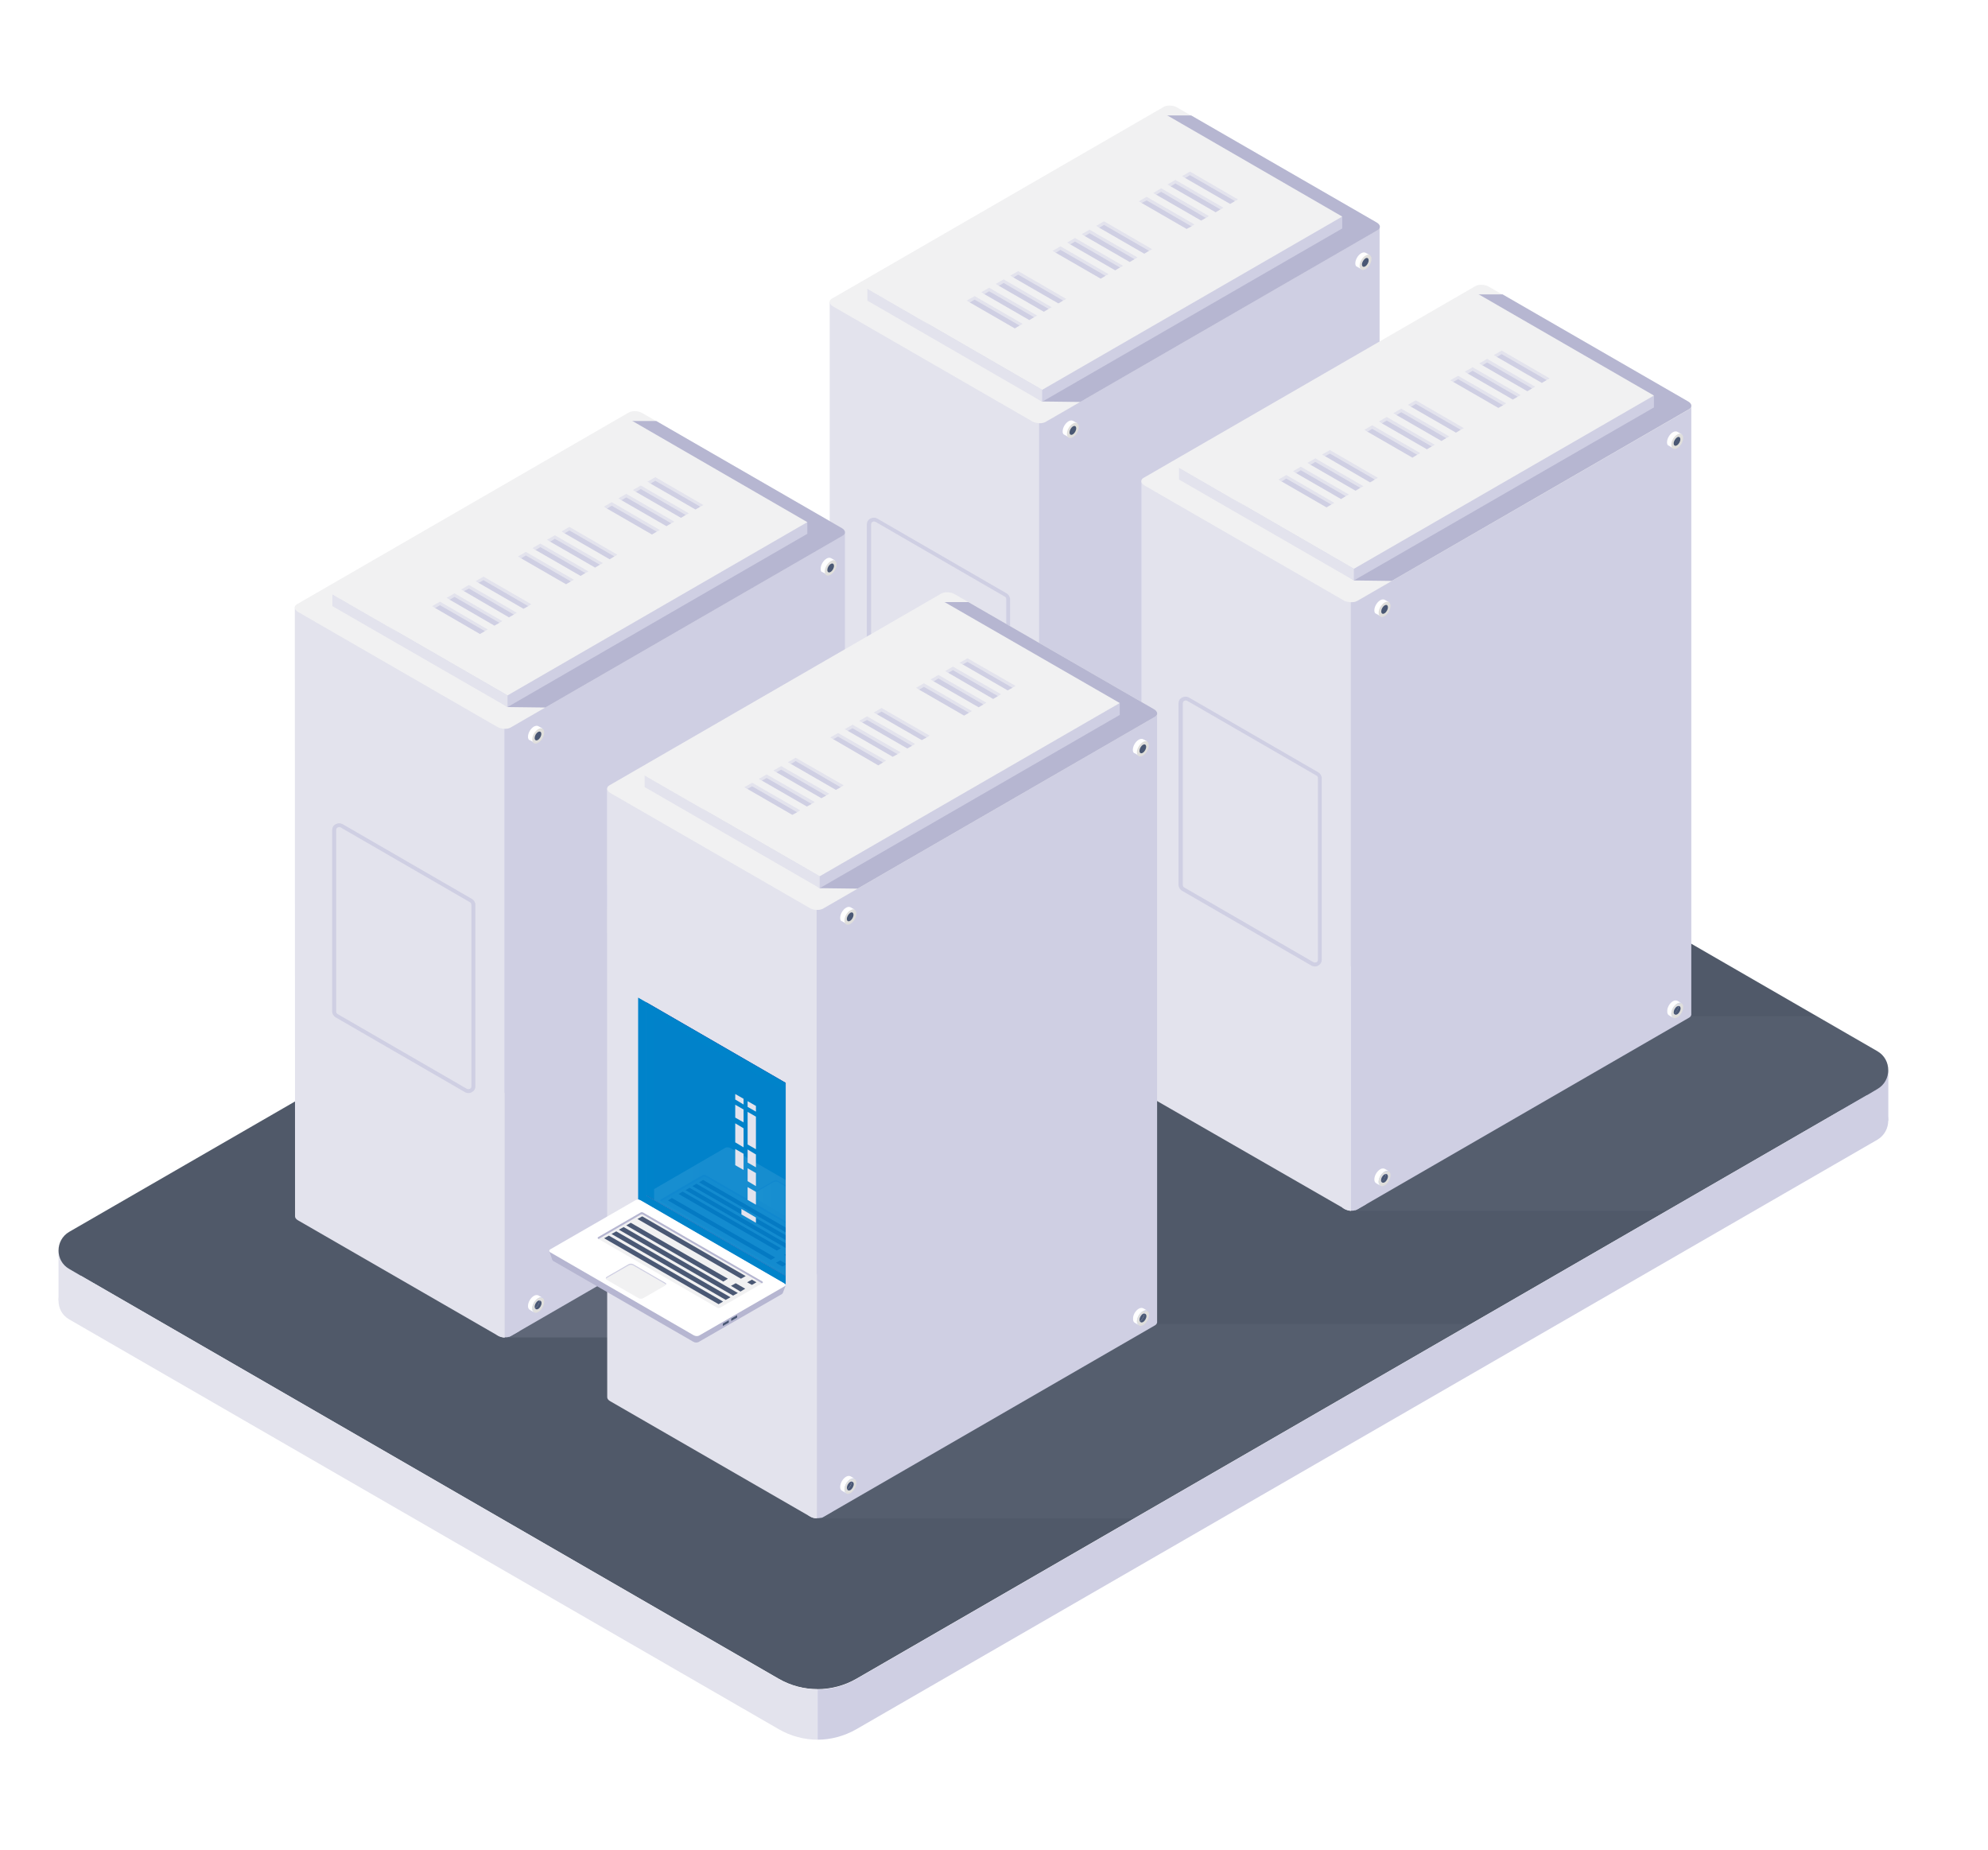 <?xml version="1.0" encoding="utf-8"?>
<!-- Generator: Adobe Illustrator 21.0.0, SVG Export Plug-In . SVG Version: 6.00 Build 0)  -->
<svg version="1.1" xmlns="http://www.w3.org/2000/svg" xmlns:xlink="http://www.w3.org/1999/xlink" x="0px" y="0px"
	 viewBox="0 0 835.5 777.3" style="enable-background:new 0 0 835.5 777.3;" xml:space="preserve">
<style type="text/css">
	.st0{fill:#E3E3ED;}
	.st1{fill:#505969;}
	.st2{fill:#5E9949;}
	.st3{fill:#7C7C74;}
	.st4{fill:#B0CC38;}
	.st5{fill:#AAAAA0;}
	.st6{fill:#8E8E86;}
	.st7{clip-path:url(#SVGID_2_);fill:#FFFFFF;}
	.st8{clip-path:url(#SVGID_4_);}
	.st9{fill:#FFFFFF;}
	.st10{fill:#35664D;}
	.st11{fill:#AAB3C2;}
	.st12{enable-background:new    ;}
	.st13{fill:#272911;}
	.st14{fill:#383B18;}
	.st15{fill:#54562C;}
	.st16{fill:#616236;}
	.st17{fill:#4F772B;}
	.st18{fill:#629D1B;}
	.st19{fill:#82C62B;}
	.st20{fill:#343A45;}
	.st21{fill:#6B1F1B;}
	.st22{fill:#5E514A;}
	.st23{fill:#413833;}
	.st24{fill:#282F39;}
	.st25{fill:#979797;}
	.st26{fill:#8F2A24;}
	.st27{fill:#631D19;}
	.st28{fill:#E8443B;}
	.st29{fill:#FA493F;}
	.st30{fill:#FCA30B;}
	.st31{fill:#FA7A73;}
	.st32{fill:#D6F7FF;}
	.st33{fill:#BD372F;}
	.st34{fill:#66431A;}
	.st35{fill:#634119;}
	.st36{fill:#CA9354;}
	.st37{fill:#9EEDFF;}
	.st38{fill:#E6E6E6;}
	.st39{clip-path:url(#SVGID_6_);fill:#FFFFFF;}
	.st40{clip-path:url(#SVGID_8_);}
	.st41{clip-path:url(#SVGID_10_);fill:#FFFFFF;}
	.st42{clip-path:url(#SVGID_12_);}
	.st43{opacity:0.8;fill:#343A45;}
	.st44{fill:#4D4D4D;}
	.st45{fill:#1A1A1A;}
	.st46{fill:#CCCCCC;}
	.st47{fill:#808080;}
	.st48{fill:#B3B3B3;}
	.st49{fill:#999999;}
	.st50{fill:#256A7D;}
	.st51{fill:#A89184;}
	.st52{fill:#5C6C83;}
	.st53{fill:#C8C8C8;}
	.st54{fill:#8B786D;}
	.st55{fill:#2E849C;}
	.st56{fill:#3AAAC7;}
	.st57{fill:#3CB0CD;}
	.st58{fill:#FFA50B;}
	.st59{fill:#40BADA;}
	.st60{fill:#D9F7FF;}
	.st61{fill:#359BB7;}
	.st62{fill:#AD712C;}
	.st63{fill:#E4A65F;}
	.st64{fill:#7FDDF4;}
	.st65{fill:#B6B6D1;}
	.st66{fill:#D2D2DB;}
	.st67{fill:#F1F1F2;}
	.st68{fill:#CFCFE3;}
	.st69{fill:#727A71;}
	.st70{fill:#7F877D;}
	.st71{fill:url(#XMLID_26799_);}
	.st72{opacity:0.6;}
	.st73{fill:url(#XMLID_26800_);}
	.st74{fill:url(#XMLID_26801_);}
	.st75{fill:url(#XMLID_26802_);}
	.st76{fill:#F6F6F7;}
	.st77{fill:#585859;}
	.st78{fill:#1C1C1C;}
	.st79{fill:#424242;}
	.st80{fill:#A2A2BA;}
	.st81{fill:url(#XMLID_26803_);}
	.st82{fill:url(#XMLID_26804_);}
	.st83{fill:url(#XMLID_26805_);}
	.st84{fill:url(#XMLID_26806_);}
	.st85{fill:url(#XMLID_26807_);}
	.st86{fill:url(#XMLID_26808_);}
	.st87{fill:url(#XMLID_26809_);}
	.st88{fill:url(#XMLID_26810_);}
	.st89{fill:#E6E6F0;}
	.st90{fill:#0071BC;stroke:#3FA9F5;stroke-miterlimit:10;}
	.st91{fill:#00A8DE;}
	.st92{fill:#00C1FF;}
	.st93{fill:#0083CA;}
	.st94{fill:#ECE190;}
	.st95{fill:#ABC8E9;}
	.st96{fill:#8299CE;}
	.st97{fill:#E6E7E8;}
	.st98{fill:#33333D;}
	.st99{fill:#CFD0D1;}
	.st100{fill:#1A1A1F;}
	.st101{fill:#4E4E5E;}
	.st102{opacity:0.5;fill:#505969;}
	.st103{fill:#FFE2CF;}
	.st104{fill:#24697A;}
	.st105{fill:#DE795C;}
	.st106{fill:#9FB1CF;}
	.st107{fill:#B8644C;}
	.st108{fill:#2F8AA1;}
	.st109{fill:#E4EAE8;}
	.st110{fill:#E8B190;}
	.st111{fill:#FFD5BA;}
	.st112{fill:#FFE0CC;}
	.st113{fill:#E8A176;}
	.st114{fill:#454D5A;}
	.st115{fill:#241F1C;}
	.st116{fill:#F6C96B;}
	.st117{fill:#D98C09;}
	.st118{fill:#DFE6E4;}
	.st119{fill:#D5DBDA;}
	.st120{fill:#FFCDAD;}
	.st121{fill:#C96E53;}
	.st122{fill:#D0DCD7;}
	.st123{fill:#A65A44;}
	.st124{fill:#687487;}
	.st125{fill:#9A1503;}
	.st126{fill:#B7C2BD;}
	.st127{fill:#FFC49E;}
	.st128{fill:#C64207;}
	.st129{fill:#FFCB73;}
	.st130{fill:#FCBD51;}
	.st131{fill:none;}
	.st132{fill:#82AA8E;}
	.st133{fill:#4B846A;}
	.st134{fill:#71C7A0;}
	.st135{fill:#40404A;}
	.st136{fill:#292930;}
	.st137{fill:#616170;}
	.st138{fill:#BBBDBF;}
	.st139{fill:#C8CACC;}
	.st140{fill:url(#XMLID_26811_);}
	.st141{fill:url(#XMLID_26812_);}
	.st142{fill:#335948;}
	.st143{fill:url(#XMLID_26813_);}
	.st144{fill:#3C6954;}
	.st145{fill:#90BD9E;}
	.st146{fill:url(#XMLID_26814_);}
	.st147{fill:url(#XMLID_26815_);}
	.st148{fill:#3E8754;}
	.st149{fill:#55AA6F;}
	.st150{fill:#6FDE91;}
	.st151{fill:#BCBCD9;}
	.st152{fill:#D4D4F5;}
	.st153{fill:#96A194;}
	.st154{fill:#9CA89A;}
	.st155{fill:#D8E0E8;}
	.st156{fill:#B3B3D4;}
	.st157{fill:url(#XMLID_26816_);}
	.st158{fill:url(#XMLID_26817_);}
	.st159{clip-path:url(#SVGID_16_);}
	.st160{clip-path:url(#SVGID_18_);}
	.st161{clip-path:url(#SVGID_20_);}
	.st162{clip-path:url(#SVGID_22_);}
	.st163{clip-path:url(#SVGID_24_);}
	.st164{clip-path:url(#SVGID_26_);}
	.st165{fill:#01497C;}
	.st166{fill:#051E2E;}
	.st167{fill:#0F3352;}
	.st168{fill:#013A62;}
	.st169{fill:#082B42;}
	.st170{fill:#015A9A;}
	.st171{fill:#134169;}
	.st172{fill:#014F87;}
	.st173{clip-path:url(#SVGID_28_);enable-background:new    ;}
	.st174{fill:#ACACAC;}
	.st175{fill:#AD171C;}
	.st176{fill:#CF1B22;}
	.st177{fill:url(#XMLID_26818_);}
	.st178{fill:url(#XMLID_26819_);}
	.st179{fill:url(#XMLID_26820_);}
	.st180{fill:url(#XMLID_26821_);}
	.st181{fill:url(#XMLID_26822_);}
	.st182{fill:url(#XMLID_26823_);}
	.st183{fill:#F2F2F2;}
	.st184{fill:#E0E0E0;}
	.st185{fill:#8C898C;}
	.st186{fill:#D3D1D3;}
	.st187{fill:#BFBBBF;}
	.st188{fill:#ABABAB;}
	.st189{fill:#DCDCDC;}
	.st190{fill:#D83736;}
	.st191{fill:#FE534F;}
	.st192{fill:#D4D4D4;}
	.st193{fill:#C9C9C9;}
	.st194{fill:#F23E3A;}
	.st195{fill:#082C44;}
	.st196{clip-path:url(#SVGID_30_);enable-background:new    ;}
	.st197{fill:#0B1B2C;}
	.st198{fill:#464746;}
	.st199{fill:#2E2F2E;}
	.st200{clip-path:url(#SVGID_32_);}
	.st201{clip-path:url(#SVGID_34_);}
	.st202{clip-path:url(#SVGID_36_);}
	.st203{clip-path:url(#SVGID_38_);}
	.st204{clip-path:url(#SVGID_40_);}
	.st205{clip-path:url(#SVGID_42_);}
	.st206{fill:#333333;}
	.st207{fill:#E6E5E3;}
	.st208{fill:#CBCBCB;}
	.st209{opacity:0.3;fill:#8F8F8F;}
	.st210{fill:url(#XMLID_26824_);}
	.st211{fill:#B4C4CC;}
	.st212{fill:#F25F5F;}
	.st213{fill:#545454;}
	.st214{fill:#E2D644;}
	.st215{fill:#8A9EA4;}
	.st216{fill:#404041;}
	.st217{fill:#444445;}
	.st218{fill:#D0D2D3;}
	.st219{fill:#E08D20;}
	.st220{fill:#542929;}
	.st221{fill:#2B2B2B;}
	.st222{fill:#727272;}
	.st223{fill:#231F20;}
	.st224{fill:#96A9B5;}
	.st225{fill:#CE4545;}
	.st226{fill:#383838;}
	.st227{fill:#C4B526;}
	.st228{fill:#889DA4;}
	.st229{fill:#353544;}
	.st230{fill:#545460;}
	.st231{fill:#707077;}
	.st232{fill:#474748;}
	.st233{fill:#58595B;}
	.st234{fill:#FFF992;}
	.st235{fill:#929CA5;}
	.st236{fill:#D3E8EF;}
	.st237{fill:#A6B6C0;}
	.st238{fill:#FF5F5F;}
	.st239{fill:#00A500;}
	.st240{fill:#6C6C75;}
	.st241{fill:#8D8D8E;}
	.st242{fill:#30302F;}
	.st243{fill:#6D6E70;}
	.st244{fill:#8A8C80;}
	.st245{fill:#7E8075;}
	.st246{fill:#AAAC9F;}
	.st247{fill:#BABAE3;}
	.st248{fill:#E2E3E4;}
	.st249{fill:#5D635C;}
	.st250{fill:#767D74;}
	.st251{fill:#E81E26;}
	.st252{fill:#941418;}
	.st253{fill:url(#XMLID_26825_);}
	.st254{fill:#818182;}
	.st255{fill:#E4E4E6;}
	.st256{fill:none;stroke:#0071BC;stroke-miterlimit:10;}
	.st257{fill:url(#XMLID_26826_);}
	.st258{fill:url(#XMLID_26827_);}
	.st259{fill:url(#XMLID_26828_);}
	.st260{fill:url(#XMLID_26829_);}
	.st261{fill:url(#XMLID_26830_);}
	.st262{fill:url(#XMLID_26831_);}
	.st263{fill:url(#XMLID_26832_);}
	.st264{fill:url(#XMLID_26833_);}
	.st265{fill:url(#XMLID_26834_);}
	.st266{fill:url(#XMLID_26835_);}
	.st267{fill:url(#XMLID_26836_);}
	.st268{fill:url(#XMLID_26837_);}
	.st269{fill:url(#XMLID_26838_);}
	.st270{fill:url(#XMLID_26839_);}
	.st271{fill:url(#XMLID_26840_);}
	.st272{fill:url(#XMLID_26841_);}
	.st273{fill:url(#XMLID_26842_);}
	.st274{fill:url(#XMLID_26843_);}
	.st275{fill:url(#XMLID_26844_);}
	.st276{fill:url(#XMLID_26845_);}
	.st277{fill:url(#XMLID_26846_);}
	.st278{fill:url(#XMLID_26847_);}
	.st279{fill:url(#XMLID_26848_);}
	.st280{fill:url(#XMLID_26849_);}
	.st281{fill:url(#XMLID_26850_);}
	.st282{fill:url(#XMLID_26851_);}
	.st283{fill:url(#XMLID_26852_);}
	.st284{fill:url(#XMLID_26853_);}
	.st285{fill:url(#XMLID_26854_);}
	.st286{fill:url(#XMLID_26855_);}
	.st287{fill:url(#XMLID_26856_);}
	.st288{fill:url(#XMLID_26857_);}
	.st289{fill:url(#XMLID_26858_);}
	.st290{fill:url(#XMLID_26859_);}
	.st291{fill:url(#XMLID_26860_);}
	.st292{fill:url(#XMLID_26861_);}
	.st293{fill:url(#XMLID_26862_);}
	.st294{fill:url(#XMLID_26863_);}
	.st295{fill:url(#XMLID_26864_);}
	.st296{fill:url(#XMLID_26865_);}
	.st297{fill:url(#XMLID_26866_);}
	.st298{fill:url(#XMLID_26867_);}
	.st299{fill:url(#XMLID_26868_);}
	.st300{fill:url(#XMLID_26869_);}
	.st301{fill:url(#XMLID_26870_);}
	.st302{fill:url(#XMLID_26871_);}
	.st303{fill:url(#XMLID_26872_);}
	.st304{fill:url(#XMLID_26873_);}
	.st305{fill:url(#XMLID_26874_);}
	.st306{fill:url(#XMLID_26875_);}
	.st307{fill:url(#XMLID_26876_);}
	.st308{fill:url(#XMLID_26877_);}
	.st309{fill:url(#XMLID_26878_);}
	.st310{fill:url(#XMLID_26879_);}
	.st311{fill:url(#XMLID_26880_);}
	.st312{fill:url(#XMLID_26881_);}
	.st313{fill:url(#XMLID_26882_);}
	.st314{fill:url(#XMLID_26883_);}
	.st315{fill:#374A72;}
	.st316{fill:#D1D1D9;}
	.st317{fill:#4C669C;}
	.st318{fill:#B5B5CE;}
	.st319{fill:#F0F0F1;}
	.st320{fill:#CECEE0;}
	.st321{fill:#E2E2EB;}
	.st322{fill:#B5C953;}
	.st323{fill:#24304B;}
	.st324{fill:#747A72;}
	.st325{fill:#80867E;}
	.st326{fill:#5A6A8B;}
	.st327{fill:#4A5874;}
	.st328{fill:#F5F5F6;}
	.st329{fill:#D9DFE6;}
	.st330{fill:#B2B2D0;}
	.st331{fill:#404049;}
	.st332{fill:#29292F;}
	.st333{fill:url(#XMLID_26884_);}
	.st334{fill:#A1A1B7;}
	.st335{fill:url(#XMLID_26885_);}
	.st336{fill:#946032;}
	.st337{fill:#BB814D;}
	.st338{fill:#ECECEC;}
	.st339{fill:#5D3017;}
	.st340{fill:#5E635D;}
	.st341{fill:#777D75;}
	.st342{fill:#D0B988;}
	.st343{fill:#BBA57A;}
	.st344{fill:#61616F;}
	.st345{fill:#B9B9DF;}
	.st346{fill:#9F9FAE;}
	.st347{fill:url(#XMLID_26886_);}
	.st348{fill:url(#XMLID_26887_);}
	.st349{fill:url(#XMLID_26888_);}
	.st350{fill:url(#XMLID_26889_);}
	.st351{fill:url(#XMLID_26890_);}
	.st352{fill:url(#XMLID_26891_);}
	.st353{fill:#ABB2C0;}
	.st354{fill:#6C9653;}
	.st355{fill:#42654F;}
	.st356{fill:#272914;}
	.st357{fill:#393B1D;}
	.st358{fill:#545631;}
	.st359{fill:#61623C;}
	.st360{fill:#587536;}
	.st361{fill:#709A36;}
	.st362{fill:#91C249;}
	.st363{fill:#E5E6E7;}
	.st364{fill:#33333C;}
	.st365{fill:#CECFD0;}
	.st366{fill:#4E4E5D;}
	.st367{fill:#DFDFDF;}
	.st368{fill:#8A888B;}
	.st369{fill:#D2D0D2;}
	.st370{fill:#BDBABE;}
	.st371{fill:#E9E099;}
	.st372{fill:#8698C9;}
	.st373{fill:#B0C7E5;}
	.st374{fill:url(#XMLID_26892_);}
	.st375{fill:url(#XMLID_26893_);}
	.st376{fill:url(#XMLID_26894_);}
	.st377{fill:url(#XMLID_26895_);}
	.st378{fill:url(#XMLID_26896_);}
	.st379{fill:url(#XMLID_26897_);}
	.st380{fill:url(#XMLID_26898_);}
	.st381{clip-path:url(#SVGID_52_);}
	.st382{clip-path:url(#SVGID_54_);}
	.st383{clip-path:url(#SVGID_56_);}
	.st384{clip-path:url(#SVGID_58_);}
	.st385{clip-path:url(#SVGID_60_);}
	.st386{clip-path:url(#SVGID_62_);}
	.st387{clip-path:url(#SVGID_64_);enable-background:new    ;}
	.st388{fill:url(#XMLID_26899_);}
	.st389{fill:url(#XMLID_26900_);}
	.st390{fill:url(#XMLID_26901_);}
	.st391{fill:url(#XMLID_26902_);}
	.st392{fill:url(#XMLID_26903_);}
	.st393{fill:url(#XMLID_26904_);}
	.st394{clip-path:url(#SVGID_66_);enable-background:new    ;}
	.st395{clip-path:url(#SVGID_68_);}
	.st396{clip-path:url(#SVGID_70_);}
	.st397{clip-path:url(#SVGID_72_);}
	.st398{clip-path:url(#SVGID_74_);}
	.st399{clip-path:url(#SVGID_76_);}
	.st400{clip-path:url(#SVGID_78_);}
	.st401{fill:url(#XMLID_26905_);}
	.st402{fill:url(#XMLID_26906_);}
	.st403{fill:#CAD8E5;}
	.st404{fill:#29ABE2;}
	.st405{fill:#F7F8FB;}
	.st406{fill:#0071BC;}
	.st407{fill:#01082B;}
	.st408{fill:#01082B;stroke:#FFFFFF;stroke-width:1.417;stroke-miterlimit:10;}
	.st409{fill:none;stroke:#01082B;stroke-miterlimit:10;}
	.st410{fill:#0083CA;stroke:#FFFFFF;stroke-miterlimit:10;}
	.st411{fill:none;stroke:#0083CA;stroke-linecap:round;stroke-linejoin:round;stroke-miterlimit:10;}
	.st412{fill:none;stroke:#00A8DE;stroke-miterlimit:10;}
	.st413{clip-path:url(#SVGID_80_);}
	.st414{clip-path:url(#SVGID_82_);fill:#00C1FF;}
	.st415{fill:url(#XMLID_26907_);}
	.st416{fill:url(#XMLID_26908_);}
	.st417{fill:url(#XMLID_26909_);}
	.st418{fill:url(#XMLID_26910_);}
	.st419{fill:url(#XMLID_26911_);}
	.st420{fill:url(#XMLID_26912_);}
	.st421{fill:url(#XMLID_26913_);}
	.st422{fill:url(#XMLID_26914_);}
	.st423{fill:url(#XMLID_26915_);}
	.st424{fill:url(#XMLID_26916_);}
	.st425{fill:url(#XMLID_26917_);}
	.st426{fill:url(#XMLID_26918_);}
	.st427{fill:url(#XMLID_26919_);}
	.st428{fill:url(#XMLID_26920_);}
	.st429{fill:url(#XMLID_26921_);}
	.st430{fill:url(#XMLID_26922_);}
	.st431{fill:url(#XMLID_26923_);}
	.st432{fill:url(#XMLID_26924_);}
	.st433{fill:url(#XMLID_26925_);}
	.st434{fill:url(#XMLID_26926_);}
	.st435{fill:url(#XMLID_26927_);}
	.st436{fill:url(#XMLID_26928_);}
	.st437{fill:url(#XMLID_26929_);}
	.st438{fill:url(#XMLID_26930_);}
	.st439{fill:#505969;stroke:#FFFFFF;stroke-miterlimit:10;}
	.st440{fill:#525968;stroke:#FFFFFF;stroke-miterlimit:10;}
	.st441{fill:#242C8C;}
	.st442{fill:url(#SVGID_85_);}
	.st443{fill:#3B49B2;}
	.st444{fill:#CFE5FC;}
	.st445{opacity:0.51;fill:#4755BF;}
	.st446{fill:#C0D4FA;}
	.st447{fill:url(#SVGID_86_);}
	.st448{fill:url(#SVGID_87_);}
	.st449{fill:url(#SVGID_88_);}
	.st450{fill:#3C3FF1;}
	.st451{fill:url(#SVGID_89_);}
	.st452{fill:url(#SVGID_90_);}
	.st453{fill:url(#SVGID_91_);}
	.st454{fill:url(#SVGID_92_);}
	.st455{fill:url(#SVGID_93_);}
	.st456{fill:url(#SVGID_94_);}
	.st457{fill:url(#SVGID_95_);}
	.st458{fill:url(#SVGID_96_);}
	.st459{fill:url(#SVGID_97_);}
	.st460{fill:url(#SVGID_98_);}
	.st461{fill:url(#SVGID_99_);}
	.st462{fill:url(#SVGID_100_);}
	.st463{fill:url(#SVGID_101_);}
	.st464{fill:url(#SVGID_102_);}
	.st465{fill:url(#SVGID_103_);}
	.st466{fill:url(#SVGID_104_);}
	.st467{fill:url(#SVGID_105_);}
	.st468{fill:url(#SVGID_106_);}
	.st469{fill:url(#SVGID_107_);}
	.st470{fill:url(#SVGID_108_);}
	.st471{fill:url(#SVGID_109_);}
	.st472{fill:url(#SVGID_110_);}
	.st473{fill:url(#SVGID_111_);}
	.st474{fill:url(#SVGID_112_);}
	.st475{filter:url(#Adobe_OpacityMaskFilter);}
	.st476{filter:url(#Adobe_OpacityMaskFilter_1_);}
	.st477{mask:url(#SVGID_113_);fill:url(#SVGID_114_);}
	.st478{opacity:0.78;fill:url(#SVGID_115_);}
	.st479{filter:url(#Adobe_OpacityMaskFilter_2_);}
	.st480{filter:url(#Adobe_OpacityMaskFilter_3_);}
	.st481{mask:url(#SVGID_116_);fill:url(#SVGID_117_);}
	.st482{fill:#E0DFDC;}
	.st483{fill:url(#SVGID_118_);}
	.st484{fill:url(#SVGID_119_);}
	.st485{opacity:0.15;fill:#B6B6D1;}
	.st486{filter:url(#Adobe_OpacityMaskFilter_4_);}
	.st487{filter:url(#Adobe_OpacityMaskFilter_5_);}
	.st488{mask:url(#SVGID_120_);fill:url(#SVGID_121_);}
	.st489{fill:url(#SVGID_122_);}
	.st490{fill:url(#SVGID_123_);}
	.st491{filter:url(#Adobe_OpacityMaskFilter_6_);}
	.st492{filter:url(#Adobe_OpacityMaskFilter_7_);}
	.st493{mask:url(#SVGID_124_);fill:url(#SVGID_125_);}
	.st494{fill:url(#SVGID_126_);}
	.st495{fill:url(#SVGID_127_);}
	.st496{filter:url(#Adobe_OpacityMaskFilter_8_);}
	.st497{filter:url(#Adobe_OpacityMaskFilter_9_);}
	.st498{mask:url(#SVGID_128_);fill:url(#SVGID_129_);}
	.st499{fill:url(#SVGID_130_);}
	.st500{fill:url(#SVGID_131_);}
	.st501{filter:url(#Adobe_OpacityMaskFilter_10_);}
	.st502{filter:url(#Adobe_OpacityMaskFilter_11_);}
	.st503{mask:url(#SVGID_132_);fill:url(#SVGID_133_);}
	.st504{opacity:0.11;}
	.st505{clip-path:url(#SVGID_135_);}
	.st506{fill:url(#SVGID_136_);}
	.st507{fill:url(#SVGID_137_);}
	.st508{fill:#96AEF8;}
	.st509{fill:#B1C7F9;}
	.st510{fill:url(#SVGID_138_);}
	.st511{fill:url(#SVGID_139_);}
	.st512{opacity:5.000000e-02;fill:#B6B6D1;}
	.st513{filter:url(#Adobe_OpacityMaskFilter_12_);}
	.st514{filter:url(#Adobe_OpacityMaskFilter_13_);}
	.st515{mask:url(#SVGID_140_);fill:url(#SVGID_141_);}
	.st516{fill:url(#SVGID_142_);}
	.st517{fill:url(#SVGID_143_);}
	.st518{filter:url(#Adobe_OpacityMaskFilter_14_);}
	.st519{filter:url(#Adobe_OpacityMaskFilter_15_);}
	.st520{mask:url(#SVGID_144_);fill:url(#SVGID_145_);}
	.st521{fill:url(#SVGID_146_);}
	.st522{fill:url(#SVGID_147_);}
	.st523{filter:url(#Adobe_OpacityMaskFilter_16_);}
	.st524{filter:url(#Adobe_OpacityMaskFilter_17_);}
	.st525{mask:url(#SVGID_148_);fill:url(#SVGID_149_);}
	.st526{fill:url(#SVGID_150_);}
	.st527{fill:url(#SVGID_151_);}
	.st528{filter:url(#Adobe_OpacityMaskFilter_18_);}
	.st529{filter:url(#Adobe_OpacityMaskFilter_19_);}
	.st530{mask:url(#SVGID_152_);fill:url(#SVGID_153_);}
	.st531{clip-path:url(#SVGID_155_);}
	.st532{fill:url(#SVGID_156_);}
	.st533{fill:url(#SVGID_157_);}
	.st534{fill:url(#SVGID_158_);}
	.st535{fill:url(#SVGID_159_);}
	.st536{fill:none;stroke:#3FA9F5;stroke-width:0.1;stroke-miterlimit:10;}
	.st537{opacity:0.5;}
</style>
<g id="Layer_2">
	<g>
		<g>
			<polygon class="st0" points="24.6,525.5 24.6,546.4 37.9,554.5 39.9,532.6 			"/>
			<g>
				<polygon class="st68" points="793.6,449.7 793.6,470.9 777.6,480.1 773.4,466.7 				"/>
				<path class="st1" d="M789,441.7L474.8,260.3L29.1,517.6c-6,3.5-6,12.2,0,15.6l4.8,2.8l293.4,169.4c10.1,5.8,22.5,5.8,32.6,0
					l424.7-245.2l4.4-2.6C795.1,454.1,795.1,445.2,789,441.7z"/>
				<path class="st68" d="M789,462.8l-4.4-2.6L359.9,705.5c-5,2.9-10.7,4.4-16.3,4.4V731c5.6,0,11.2-1.5,16.3-4.4L789,478.9
					C795.1,475.3,795.1,466.4,789,462.8z"/>
			</g>
			<path class="st0" d="M327.3,705.5L33.9,536l-4.8,2.8c-6,3.5-6,12.2,0,15.6l298.2,172.2c5,2.9,10.7,4.4,16.3,4.4v-21.2
				C338,709.8,332.3,708.4,327.3,705.5z"/>
		</g>
		<rect x="212" y="479.9" class="st485" width="131.2" height="82.1"/>
		<polygon class="st512" points="343.2,638 476.6,638 618.2,556.3 343.2,556.3 		"/>
		<path class="st512" d="M567.8,508.8h132.7l84-48.5l4.4-2.6c6.2-3.6,6.2-12.5,0-16L763.6,427H567.8V508.8z"/>
		<g>
			<g>
				<g>
					<path class="st68" d="M438.5,163.4h-15.4c2.3-5.2,3.7-8.4,3.7-8.4l153-59.7l0,255.6c0,0,0,0.1,0,0.1v0.2l0,0
						c-0.1,0.5-0.4,0.9-0.9,1.2L439.4,433c-0.3,0.1-0.6,0.3-0.9,0.3V163.4z"/>
				</g>
				<path class="st0" d="M348.7,126.8l88.1,50.2v153.8l0.1,0v102.7c0,0,0,0-0.1,0l0,0h0c-1,0-2-0.3-2.8-0.8L350,384.4
					c-0.9-0.5-1.3-1.1-1.3-1.7l0,0L348.7,126.8z"/>
				<path class="st68" d="M443.1,100.2v227.1v66.2v37.4l-3.7,2.1c-0.7,0.4-1.6,0.6-2.6,0.5c-1,0-1.1-0.6-1.9-1.1l-0.8-0.3l0.8-39.2
					v-61.5l-1.8-231.3H443.1z"/>
				<path class="st0" d="M433.1,393.5V333V175l3.6,2.1v153.8l0.1,0v102.7c0,0,0,0-0.1,0l0,0h0c-0.2,0-0.4,0-0.6-0.1c0,0-0.1,0-0.1,0
					c-0.5-0.1-0.9-0.2-1.3-0.4c0,0-0.1,0-0.1,0c-0.2-0.1-0.4-0.2-0.6-0.3l-0.8-0.5V393.5z"/>
				<path class="st67" d="M439.4,177.3l139.5-80.6c1.4-0.8,1.2-2.2-0.4-3.2l-83.9-48.4c-1.6-0.9-4.1-1-5.5-0.2l-139.5,80.6
					c-1.4,0.8-1.2,2.2,0.4,3.2l83.9,48.4C435.5,178,438,178.1,439.4,177.3z"/>
				<defs>
					<filter id="Adobe_OpacityMaskFilter" filterUnits="userSpaceOnUse" x="438" y="48.5" width="141.9" height="120.4">
						<feFlood  style="flood-color:white;flood-opacity:1" result="back"/>
						<feBlend  in="SourceGraphic" in2="back" mode="normal"/>
					</filter>
				</defs>
				<mask maskUnits="userSpaceOnUse" x="438" y="48.5" width="141.9" height="120.4" id="SVGID_2_">
					<g class="st475">
						<defs>
							<filter id="Adobe_OpacityMaskFilter_1_" filterUnits="userSpaceOnUse" x="438" y="48.5" width="141.9" height="120.4">
								<feFlood  style="flood-color:white;flood-opacity:1" result="back"/>
								<feBlend  in="SourceGraphic" in2="back" mode="normal"/>
							</filter>
						</defs>
						<mask maskUnits="userSpaceOnUse" x="438" y="48.5" width="141.9" height="120.4" id="SVGID_2_">
						</mask>
						
							<linearGradient id="SVGID_4_" gradientUnits="userSpaceOnUse" x1="-3685.564" y1="108.733" x2="-3543.686" y2="108.733" gradientTransform="matrix(-1 0 0 1 -3127.729 0)">
							<stop  offset="0" style="stop-color:#000000"/>
							<stop  offset="4.693538e-02" style="stop-color:#2F2F2F"/>
							<stop  offset="9.814870e-02" style="stop-color:#5A5A5A"/>
							<stop  offset="0.155" style="stop-color:#828282"/>
							<stop  offset="0.216" style="stop-color:#A4A4A4"/>
							<stop  offset="0.283" style="stop-color:#C0C0C0"/>
							<stop  offset="0.357" style="stop-color:#D7D7D7"/>
							<stop  offset="0.442" style="stop-color:#E9E9E9"/>
							<stop  offset="0.544" style="stop-color:#F6F6F6"/>
							<stop  offset="0.681" style="stop-color:#FDFDFD"/>
							<stop  offset="1" style="stop-color:#FFFFFF"/>
						</linearGradient>
						<path style="mask:url(#SVGID_2_);fill:url(#SVGID_4_);" d="M490.6,48.5h10l78,45c1.6,0.9,1.8,2.4,0.4,3.2l-3.8,2.2l-121.2,70
							l-15.9-0.2L490.6,48.5z"/>
					</g>
				</mask>
				<path class="st65" d="M490.6,48.5h10l78,45c1.6,0.9,1.8,2.4,0.4,3.2l-3.8,2.2l-121.2,70l-15.9-0.2L490.6,48.5z"/>
				<polygon class="st68" points="490.6,53.5 557.6,92.2 564.1,91 564.1,96 438,168.8 374.2,125.4 				"/>
				<polygon class="st0" points="364.5,121.3 364.5,126.3 438,168.8 438,163.8 				"/>
				<polygon class="st67" points="438,163.8 564.1,91 490.6,48.5 364.5,121.3 				"/>
				<g>
					<g>
						<g>
							<polygon class="st68" points="517,85.7 519,84.5 518.9,83.6 500.2,72.7 497.7,74 498.1,74.8 							"/>
							<polygon class="st0" points="500.1,73.6 498.1,74.8 496.8,74 500.1,72.1 520.3,83.8 519,84.5 							"/>
						</g>
						<g>
							<polygon class="st68" points="510.9,89.2 512.9,88 512.8,87.1 494.1,76.3 491.6,77.5 492,78.3 							"/>
							<polygon class="st0" points="494,77.1 492,78.3 490.7,77.5 494,75.6 514.2,87.3 512.9,88 							"/>
						</g>
						<g>
							<polygon class="st68" points="504.8,92.7 506.9,91.5 506.7,90.6 488.1,79.8 485.5,81 485.9,81.8 							"/>
							<polygon class="st0" points="488,80.6 485.9,81.8 484.7,81.1 488,79.1 508.1,90.8 506.8,91.6 							"/>
						</g>
						<g>
							<polygon class="st68" points="498.7,96.2 500.8,95.1 500.6,94.1 482,83.3 479.4,84.5 479.8,85.3 							"/>
							<polygon class="st0" points="481.9,84.2 479.8,85.3 478.6,84.6 481.9,82.7 502,94.3 500.7,95.1 							"/>
						</g>
					</g>
					<g>
						<g>
							<polygon class="st68" points="480.9,106.6 482.9,105.4 482.8,104.5 464.1,93.6 461.5,94.9 462,95.7 							"/>
							<polygon class="st0" points="464,94.5 462,95.7 460.7,94.9 464,93 484.2,104.7 482.9,105.4 							"/>
						</g>
						<g>
							<polygon class="st68" points="474.8,110.1 476.8,108.9 476.7,108 458,97.1 455.4,98.4 455.9,99.2 							"/>
							<polygon class="st0" points="457.9,98 455.9,99.2 454.6,98.4 457.9,96.5 478.1,108.2 476.8,108.9 							"/>
						</g>
						<g>
							<polygon class="st68" points="468.7,113.6 470.7,112.4 470.6,111.5 451.9,100.7 449.3,101.9 449.8,102.7 							"/>
							<polygon class="st0" points="451.8,101.5 449.8,102.7 448.5,101.9 451.8,100 472,111.7 470.7,112.4 							"/>
						</g>
						<g>
							<polygon class="st68" points="462.6,117.1 464.6,115.9 464.5,115 445.8,104.2 443.2,105.4 443.7,106.2 							"/>
							<polygon class="st0" points="445.7,105 443.7,106.2 442.4,105.4 445.7,103.5 465.9,115.2 464.6,115.9 							"/>
						</g>
					</g>
					<g>
						<g>
							<polygon class="st68" points="444.8,127.5 446.8,126.3 446.6,125.4 428,114.5 425.4,115.8 425.9,116.6 							"/>
							<polygon class="st0" points="427.9,115.4 425.9,116.6 424.6,115.8 427.9,113.9 448.1,125.6 446.8,126.3 							"/>
						</g>
						<g>
							<polygon class="st68" points="438.7,131 440.7,129.8 440.5,128.9 421.9,118 419.3,119.3 419.8,120.1 							"/>
							<polygon class="st0" points="421.8,118.9 419.8,120.1 418.5,119.3 421.8,117.4 442,129.1 440.7,129.8 							"/>
						</g>
						<g>
							<polygon class="st68" points="432.6,134.5 434.6,133.3 434.4,132.4 415.8,121.5 413.2,122.8 413.7,123.6 							"/>
							<polygon class="st0" points="415.7,122.4 413.7,123.6 412.4,122.8 415.7,120.9 435.9,132.6 434.6,133.3 							"/>
						</g>
						<g>
							<polygon class="st68" points="426.5,138 428.5,136.8 428.3,135.9 409.7,125 407.1,126.3 407.6,127.1 							"/>
							<polygon class="st0" points="409.6,125.9 407.6,127.1 406.3,126.3 409.6,124.4 429.8,136.1 428.5,136.8 							"/>
						</g>
					</g>
				</g>
				<g>
					<path class="st68" d="M421.6,330.9c-0.5,0-1-0.1-1.5-0.4l-54.3-31.4c-0.9-0.5-1.5-1.5-1.5-2.5v-76.2c0-1.1,0.5-2,1.5-2.5
						c0.9-0.5,2-0.5,2.9,0l54.3,31.4c0.9,0.5,1.5,1.5,1.5,2.5V328c0,1.1-0.5,2-1.5,2.5C422.6,330.8,422.1,330.9,421.6,330.9z
						 M367.3,219.1c-0.2,0-0.4,0.1-0.6,0.2c-0.4,0.2-0.6,0.6-0.6,1.1v76.2c0,0.5,0.2,0.9,0.6,1.1l54.3,31.4c0.4,0.2,0.9,0.2,1.3,0
						c0.4-0.2,0.6-0.6,0.6-1.1v-76.2c0-0.5-0.2-0.9-0.6-1.1l-54.3-31.4C367.7,219.2,367.5,219.1,367.3,219.1z"/>
				</g>
				<g>
					<path class="st9" d="M446.6,181.3c0-1.6,1.1-3.5,2.5-4.3c0.7-0.4,1.3-0.4,1.8-0.2l0,0l1.8,1l-1.1,0c0,0.2,0,0.3,0,0.5
						c0,1.6-1.1,3.5-2.5,4.3c-0.2,0.1-0.4,0.2-0.5,0.2l0.5,0.9l-1.7-1l0,0C446.9,182.6,446.6,182.1,446.6,181.3z"/>
					<path class="st482" d="M448.4,182.3c0,1.6,1.1,2.2,2.5,1.4c1.4-0.8,2.5-2.7,2.5-4.3s-1.1-2.2-2.5-1.4
						C449.5,178.8,448.4,180.7,448.4,182.3z"/>
					<path class="st327" d="M449.5,181.7c0,0.9,0.6,1.3,1.4,0.8c0.8-0.5,1.4-1.6,1.4-2.5c0-0.9-0.6-1.3-1.4-0.8
						C450.1,179.7,449.5,180.8,449.5,181.7z"/>
				</g>
				<g>
					<path class="st9" d="M569.6,110.7c0-1.6,1.1-3.5,2.5-4.3c0.7-0.4,1.3-0.4,1.8-0.2l0,0l1.8,1l-1.1,0c0,0.2,0,0.3,0,0.5
						c0,1.6-1.1,3.5-2.5,4.3c-0.2,0.1-0.4,0.2-0.5,0.2l0.5,0.9l-1.7-1l0,0C569.9,112,569.6,111.5,569.6,110.7z"/>
					<path class="st482" d="M571.4,111.7c0,1.6,1.1,2.2,2.5,1.4c1.4-0.8,2.5-2.7,2.5-4.3c0-1.6-1.1-2.2-2.5-1.4
						C572.5,108.2,571.4,110.1,571.4,111.7z"/>
					<path class="st327" d="M572.4,111.1c0,0.9,0.6,1.3,1.4,0.8c0.8-0.5,1.4-1.6,1.4-2.5c0-0.9-0.6-1.3-1.4-0.8
						C573.1,109.1,572.4,110.2,572.4,111.1z"/>
				</g>
				<g>
					<path class="st9" d="M446.6,420.4c0-1.6,1.1-3.5,2.5-4.3c0.7-0.4,1.3-0.4,1.8-0.2l0,0l1.8,1h0c-0.4-0.3-1.1-0.2-1.8,0.2
						c-1.4,0.8-2.5,2.7-2.5,4.3c0,0.8,0.3,1.3,0.7,1.6l0,0l-1.7-1l0,0C446.9,421.7,446.6,421.2,446.6,420.4z"/>
					<path class="st482" d="M449.1,421.8c0.2-0.1,0.3-0.2,0.5-0.4c0.2,0.4,0.7,0.5,1.3,0.2c0.8-0.5,1.4-1.6,1.4-2.5
						c0-0.6-0.3-1-0.8-1c0-0.2,0.1-0.4,0.1-0.6c0-0.2,0-0.4,0-0.5l1.1,0c0.5,0.3,0.7,0.8,0.7,1.6c0,1.6-1.1,3.5-2.5,4.3
						c-0.7,0.4-1.4,0.4-1.8,0.1l-0.5-0.9C448.8,422,448.9,421.9,449.1,421.8z"/>
					
						<linearGradient id="SVGID_6_" gradientUnits="userSpaceOnUse" x1="-3580.375" y1="419.877" x2="-3574.36" y2="419.877" gradientTransform="matrix(-1 0 0 1 -3127.729 0)">
						<stop  offset="0" style="stop-color:#C3D5FA"/>
						<stop  offset="0.298" style="stop-color:#C8DAFB"/>
						<stop  offset="0.649" style="stop-color:#D6E8FC"/>
						<stop  offset="1" style="stop-color:#ECFDFF"/>
					</linearGradient>
					<path style="fill:url(#SVGID_6_);" d="M448.4,421.4c0-1.6,1.1-3.5,2.5-4.3c0.7-0.4,1.3-0.4,1.8-0.2l-1.1,0c0,0.2,0,0.3,0,0.5
						c0,0.2,0,0.4-0.1,0.6c-0.2,0-0.4,0-0.7,0.2c-0.8,0.5-1.4,1.6-1.4,2.5c0,0.3,0.1,0.5,0.2,0.7c-0.2,0.1-0.3,0.3-0.5,0.4
						c-0.2,0.1-0.4,0.2-0.5,0.2l0.5,0.9C448.7,422.7,448.4,422.2,448.4,421.4z"/>
					<path class="st482" d="M448.4,421.4c0-1.6,1.1-3.5,2.5-4.3c0.7-0.4,1.3-0.4,1.8-0.2l-1.1,0c0,0.2,0,0.3,0,0.5
						c0,0.2,0,0.4-0.1,0.6c-0.2,0-0.4,0-0.7,0.2c-0.8,0.5-1.4,1.6-1.4,2.5c0,0.3,0.1,0.5,0.2,0.7c-0.2,0.1-0.3,0.3-0.5,0.4
						c-0.2,0.1-0.4,0.2-0.5,0.2l0.5,0.9C448.7,422.7,448.4,422.2,448.4,421.4z"/>
					<path class="st327" d="M452.3,419.2c0,0.9-0.6,2-1.4,2.5c-0.6,0.3-1,0.2-1.3-0.2c1-0.8,1.7-2.1,1.9-3.3
						C452,418.2,452.3,418.5,452.3,419.2z"/>
					<path class="st327" d="M449.6,421.5c-0.1-0.2-0.2-0.4-0.2-0.7c0-0.9,0.6-2,1.4-2.5c0.2-0.1,0.5-0.2,0.7-0.2
						C451.3,419.4,450.6,420.7,449.6,421.5z"/>
					<path class="st9" d="M572.1,345.5c0.7-0.4,1.3-0.4,1.8-0.2l0,0l1.8,1l0,0c-0.4-0.3-1.1-0.2-1.8,0.2c-1.4,0.8-2.5,2.7-2.5,4.3
						c0,0.8,0.3,1.3,0.7,1.6l0,0l-1.7-1l0,0c-0.5-0.3-0.7-0.8-0.7-1.6C569.6,348.2,570.7,346.3,572.1,345.5z"/>
					<path class="st482" d="M572.1,351.2c0.2-0.1,0.3-0.2,0.5-0.4c0.2,0.4,0.7,0.5,1.3,0.2c0.8-0.5,1.4-1.6,1.4-2.5
						c0-0.6-0.3-1-0.8-1c0-0.2,0.1-0.4,0.1-0.6c0-0.2,0-0.4,0-0.5l1.1,0c0.5,0.3,0.7,0.8,0.7,1.6c0,1.6-1.1,3.5-2.5,4.3
						c-0.7,0.4-1.4,0.4-1.8,0.1l-0.5-0.9C571.7,351.4,571.9,351.3,572.1,351.2z"/>
					
						<linearGradient id="SVGID_8_" gradientUnits="userSpaceOnUse" x1="-3703.361" y1="349.273" x2="-3697.347" y2="349.273" gradientTransform="matrix(-1 0 0 1 -3127.729 0)">
						<stop  offset="0" style="stop-color:#C3D5FA"/>
						<stop  offset="0.298" style="stop-color:#C8DAFB"/>
						<stop  offset="0.649" style="stop-color:#D6E8FC"/>
						<stop  offset="1" style="stop-color:#ECFDFF"/>
					</linearGradient>
					<path style="fill:url(#SVGID_8_);" d="M571.4,350.8c0-1.6,1.1-3.5,2.5-4.3c0.7-0.4,1.3-0.4,1.8-0.2l-1.1,0c0,0.2,0,0.3,0,0.5
						c0,0.2,0,0.4-0.1,0.6c-0.2,0-0.4,0-0.7,0.2c-0.8,0.5-1.4,1.6-1.4,2.5c0,0.3,0.1,0.5,0.2,0.7c-0.2,0.1-0.3,0.3-0.5,0.4
						c-0.2,0.1-0.4,0.2-0.5,0.2l0.5,0.9C571.7,352.1,571.4,351.6,571.4,350.8z"/>
					<path class="st482" d="M571.4,350.8c0-1.6,1.1-3.5,2.5-4.3c0.7-0.4,1.3-0.4,1.8-0.2l-1.1,0c0,0.2,0,0.3,0,0.5
						c0,0.2,0,0.4-0.1,0.6c-0.2,0-0.4,0-0.7,0.2c-0.8,0.5-1.4,1.6-1.4,2.5c0,0.3,0.1,0.5,0.2,0.7c-0.2,0.1-0.3,0.3-0.5,0.4
						c-0.2,0.1-0.4,0.2-0.5,0.2l0.5,0.9C571.7,352.1,571.4,351.6,571.4,350.8z"/>
					<path class="st327" d="M575.3,348.5c0,0.9-0.6,2-1.4,2.5c-0.6,0.3-1,0.2-1.3-0.2c1-0.8,1.7-2.1,1.9-3.3
						C575,347.5,575.3,347.9,575.3,348.5z"/>
					<path class="st327" d="M572.6,350.9c-0.1-0.2-0.2-0.4-0.2-0.7c0-0.9,0.6-2,1.4-2.5c0.2-0.1,0.5-0.2,0.7-0.2
						C574.3,348.8,573.6,350.1,572.6,350.9z"/>
				</g>
			</g>
			<g>
				<g>
					<path class="st68" d="M213.8,291.8h-15.4c2.3-5.2,3.7-8.4,3.7-8.4l153-59.7l0,255.6c0,0,0,0.1,0,0.1v0.2l0,0
						c-0.1,0.5-0.4,0.9-0.9,1.2l-139.5,80.6c-0.3,0.1-0.6,0.3-0.9,0.3V291.8z"/>
				</g>
				<path class="st0" d="M123.9,255.2l88.1,50.2v153.8l0.1,0V562c0,0,0,0-0.1,0l0,0h0c-1,0-2-0.3-2.8-0.8l-83.9-48.4
					c-0.9-0.5-1.3-1.1-1.3-1.7l0,0L123.9,255.2z"/>
				<path class="st68" d="M218.3,228.6v227.1v66.2v37.4l-3.7,2.1c-0.7,0.4-1.6,0.6-2.6,0.5c-1,0-1.1-0.6-1.9-1.1l-0.8-0.3l0.8-39.2
					v-61.5l-1.8-231.3H218.3z"/>
				<path class="st0" d="M208.4,521.9v-60.5v-158l3.6,2.1v153.8l0.1,0V562c0,0,0,0-0.1,0l0,0h0c-0.2,0-0.4,0-0.6-0.1
					c0,0-0.1,0-0.1,0c-0.5-0.1-0.9-0.2-1.3-0.4c0,0-0.1,0-0.1,0c-0.2-0.1-0.4-0.2-0.6-0.3l-0.8-0.5V521.9z"/>
				<path class="st67" d="M214.6,305.7l139.5-80.6c1.4-0.8,1.2-2.2-0.4-3.2l-83.9-48.4c-1.6-0.9-4.1-1-5.5-0.2l-139.5,80.6
					c-1.4,0.8-1.2,2.2,0.4,3.2l83.9,48.4C210.8,306.4,213.2,306.5,214.6,305.7z"/>
				<defs>
					<filter id="Adobe_OpacityMaskFilter_2_" filterUnits="userSpaceOnUse" x="213.3" y="176.9" width="141.9" height="120.4">
						<feFlood  style="flood-color:white;flood-opacity:1" result="back"/>
						<feBlend  in="SourceGraphic" in2="back" mode="normal"/>
					</filter>
				</defs>
				<mask maskUnits="userSpaceOnUse" x="213.3" y="176.9" width="141.9" height="120.4" id="SVGID_10_">
					<g class="st479">
						<defs>
							<filter id="Adobe_OpacityMaskFilter_3_" filterUnits="userSpaceOnUse" x="213.3" y="176.9" width="141.9" height="120.4">
								<feFlood  style="flood-color:white;flood-opacity:1" result="back"/>
								<feBlend  in="SourceGraphic" in2="back" mode="normal"/>
							</filter>
						</defs>
						<mask maskUnits="userSpaceOnUse" x="213.3" y="176.9" width="141.9" height="120.4" id="SVGID_10_">
						</mask>
						
							<linearGradient id="SVGID_12_" gradientUnits="userSpaceOnUse" x1="-3460.809" y1="237.118" x2="-3318.932" y2="237.118" gradientTransform="matrix(-1 0 0 1 -3127.729 0)">
							<stop  offset="0" style="stop-color:#000000"/>
							<stop  offset="4.693538e-02" style="stop-color:#2F2F2F"/>
							<stop  offset="9.814870e-02" style="stop-color:#5A5A5A"/>
							<stop  offset="0.155" style="stop-color:#828282"/>
							<stop  offset="0.216" style="stop-color:#A4A4A4"/>
							<stop  offset="0.283" style="stop-color:#C0C0C0"/>
							<stop  offset="0.357" style="stop-color:#D7D7D7"/>
							<stop  offset="0.442" style="stop-color:#E9E9E9"/>
							<stop  offset="0.544" style="stop-color:#F6F6F6"/>
							<stop  offset="0.681" style="stop-color:#FDFDFD"/>
							<stop  offset="1" style="stop-color:#FFFFFF"/>
						</linearGradient>
						<path style="mask:url(#SVGID_10_);fill:url(#SVGID_12_);" d="M265.8,176.9h10l78,45c1.6,0.9,1.8,2.4,0.4,3.2l-3.8,2.2
							l-121.2,70l-15.9-0.2L265.8,176.9z"/>
					</g>
				</mask>
				<path class="st65" d="M265.8,176.9h10l78,45c1.6,0.9,1.8,2.4,0.4,3.2l-3.8,2.2l-121.2,70l-15.9-0.2L265.8,176.9z"/>
				<polygon class="st68" points="265.8,181.9 332.8,220.6 339.3,219.4 339.3,224.3 213.3,297.1 149.4,253.7 				"/>
				<polygon class="st0" points="139.7,249.7 139.7,254.7 213.3,297.1 213.3,292.2 				"/>
				<polygon class="st67" points="213.3,292.2 339.3,219.4 265.8,176.9 139.7,249.7 				"/>
				<g>
					<g>
						<g>
							<polygon class="st68" points="292.3,214.1 294.3,212.9 294.1,212 275.5,201.1 272.9,202.4 273.4,203.2 							"/>
							<polygon class="st0" points="275.4,202 273.4,203.2 272.1,202.4 275.4,200.5 295.6,212.2 294.3,212.9 							"/>
						</g>
						<g>
							<polygon class="st68" points="286.2,217.6 288.2,216.4 288,215.5 269.4,204.6 266.8,205.9 267.3,206.7 							"/>
							<polygon class="st0" points="269.3,205.5 267.3,206.7 266,205.9 269.3,204 289.5,215.7 288.2,216.4 							"/>
						</g>
						<g>
							<polygon class="st68" points="280.1,221.1 282.1,219.9 281.9,219 263.3,208.1 260.7,209.4 261.2,210.2 							"/>
							<polygon class="st0" points="263.2,209 261.2,210.2 259.9,209.4 263.2,207.5 283.4,219.2 282.1,219.9 							"/>
						</g>
						<g>
							<polygon class="st68" points="274,224.6 276,223.4 275.8,222.5 257.2,211.7 254.6,212.9 255.1,213.7 							"/>
							<polygon class="st0" points="257.1,212.5 255.1,213.7 253.8,212.9 257.1,211 277.3,222.7 276,223.4 							"/>
						</g>
					</g>
					<g>
						<g>
							<polygon class="st68" points="256.2,235 258.2,233.8 258,232.9 239.4,222 236.8,223.2 237.3,224.1 							"/>
							<polygon class="st0" points="239.3,222.9 237.3,224.1 236,223.3 239.3,221.4 259.5,233.1 258.2,233.8 							"/>
						</g>
						<g>
							<polygon class="st68" points="250.1,238.5 252.1,237.3 251.9,236.4 233.3,225.5 230.7,226.8 231.2,227.6 							"/>
							<polygon class="st0" points="233.2,226.4 231.2,227.6 229.9,226.8 233.2,224.9 253.4,236.6 252.1,237.3 							"/>
						</g>
						<g>
							<polygon class="st68" points="244,242 246,240.8 245.8,239.9 227.2,229 224.6,230.3 225.1,231.1 							"/>
							<polygon class="st0" points="227.1,229.9 225.1,231.1 223.8,230.3 227.1,228.4 247.3,240.1 246,240.8 							"/>
						</g>
						<g>
							<polygon class="st68" points="237.9,245.5 239.9,244.3 239.7,243.4 221.1,232.5 218.5,233.8 219,234.6 							"/>
							<polygon class="st0" points="221,233.4 219,234.6 217.7,233.8 221,231.9 241.2,243.6 239.9,244.3 							"/>
						</g>
					</g>
					<g>
						<g>
							<polygon class="st68" points="220,255.8 222,254.7 221.9,253.7 203.2,242.9 200.7,244.1 201.1,244.9 							"/>
							<polygon class="st0" points="203.2,243.8 201.1,244.9 199.9,244.2 203.2,242.3 223.3,253.9 222,254.7 							"/>
						</g>
						<g>
							<polygon class="st68" points="213.9,259.4 216,258.2 215.8,257.3 197.2,246.4 194.6,247.6 195,248.4 							"/>
							<polygon class="st0" points="197.1,247.3 195,248.4 193.8,247.7 197.1,245.8 217.2,257.5 215.9,258.2 							"/>
						</g>
						<g>
							<polygon class="st68" points="207.8,262.9 209.9,261.7 209.7,260.8 191.1,249.9 188.5,251.2 189,252 							"/>
							<polygon class="st0" points="191,250.8 189,252 187.7,251.2 191,249.3 211.1,261 209.9,261.7 							"/>
						</g>
						<g>
							<polygon class="st68" points="201.7,266.4 203.8,265.2 203.6,264.3 185,253.4 182.4,254.7 182.9,255.5 							"/>
							<polygon class="st0" points="184.9,254.3 182.9,255.5 181.6,254.7 184.9,252.8 205,264.5 203.8,265.2 							"/>
						</g>
					</g>
				</g>
				<g>
					<path class="st68" d="M196.9,459.3c-0.5,0-1-0.1-1.5-0.4l-54.3-31.4c-0.9-0.5-1.5-1.5-1.5-2.5v-76.2c0-1.1,0.5-2,1.5-2.5
						c0.9-0.5,2-0.5,2.9,0l54.3,31.4c0.9,0.5,1.5,1.5,1.5,2.5v76.2c0,1.1-0.5,2-1.5,2.5C197.9,459.2,197.4,459.3,196.9,459.3z
						 M142.5,347.5c-0.2,0-0.4,0.1-0.6,0.2c-0.4,0.2-0.6,0.6-0.6,1.1V425c0,0.5,0.2,0.9,0.6,1.1l54.3,31.4c0.4,0.2,0.9,0.2,1.3,0
						c0.4-0.2,0.6-0.6,0.6-1.1v-76.2c0-0.5-0.2-0.9-0.6-1.1l-54.3-31.4C143,347.6,142.8,347.5,142.5,347.5z"/>
				</g>
				<g>
					<path class="st9" d="M221.9,309.6c0-1.6,1.1-3.5,2.5-4.3c0.7-0.4,1.3-0.4,1.8-0.2l0,0l1.8,1l-1.1,0c0,0.2,0,0.3,0,0.5
						c0,1.6-1.1,3.5-2.5,4.3c-0.2,0.1-0.4,0.2-0.5,0.2l0.5,0.9l-1.7-1l0,0C222.2,311,221.9,310.4,221.9,309.6z"/>
					<path class="st482" d="M223.7,310.7c0,1.6,1.1,2.2,2.5,1.4c1.4-0.8,2.5-2.7,2.5-4.3c0-1.6-1.1-2.2-2.5-1.4
						C224.8,307.2,223.7,309.1,223.7,310.7z"/>
					<path class="st327" d="M224.7,310.1c0,0.9,0.6,1.3,1.4,0.8c0.8-0.5,1.4-1.6,1.4-2.5c0-0.9-0.6-1.3-1.4-0.8
						C225.3,308.1,224.7,309.2,224.7,310.1z"/>
				</g>
				<g>
					<path class="st9" d="M344.9,239c0-1.6,1.1-3.5,2.5-4.3c0.7-0.4,1.3-0.4,1.8-0.2l0,0l1.8,1l-1.1,0c0,0.2,0,0.3,0,0.5
						c0,1.6-1.1,3.5-2.5,4.3c-0.2,0.1-0.4,0.2-0.5,0.2l0.5,0.9l-1.7-1l0,0C345.1,240.4,344.9,239.8,344.9,239z"/>
					<path class="st482" d="M346.6,240.1c0,1.6,1.1,2.2,2.5,1.4c1.4-0.8,2.5-2.7,2.5-4.3s-1.1-2.2-2.5-1.4
						C347.8,236.6,346.6,238.5,346.6,240.1z"/>
					<path class="st327" d="M347.7,239.5c0,0.9,0.6,1.3,1.4,0.8c0.8-0.5,1.4-1.6,1.4-2.5c0-0.9-0.6-1.3-1.4-0.8
						C348.3,237.5,347.7,238.6,347.7,239.5z"/>
				</g>
				<g>
					<path class="st9" d="M221.9,548.8c0-1.6,1.1-3.5,2.5-4.3c0.7-0.4,1.3-0.4,1.8-0.2l0,0l1.8,1h0c-0.4-0.3-1.1-0.2-1.8,0.2
						c-1.4,0.8-2.5,2.7-2.5,4.3c0,0.8,0.3,1.3,0.7,1.6l0,0l-1.7-1l0,0C222.2,550.1,221.9,549.6,221.9,548.8z"/>
					<path class="st482" d="M224.4,550.2c0.2-0.1,0.3-0.2,0.5-0.4c0.2,0.4,0.7,0.5,1.3,0.2c0.8-0.5,1.4-1.6,1.4-2.5
						c0-0.6-0.3-1-0.8-1c0-0.2,0.1-0.4,0.1-0.6c0-0.2,0-0.4,0-0.5l1.1,0c0.5,0.3,0.7,0.8,0.7,1.6c0,1.6-1.1,3.5-2.5,4.3
						c-0.7,0.4-1.4,0.4-1.8,0.1l-0.5-0.9C224,550.4,224.2,550.3,224.4,550.2z"/>
					
						<linearGradient id="SVGID_14_" gradientUnits="userSpaceOnUse" x1="-3355.62" y1="548.262" x2="-3349.606" y2="548.262" gradientTransform="matrix(-1 0 0 1 -3127.729 0)">
						<stop  offset="0" style="stop-color:#C3D5FA"/>
						<stop  offset="0.298" style="stop-color:#C8DAFB"/>
						<stop  offset="0.649" style="stop-color:#D6E8FC"/>
						<stop  offset="1" style="stop-color:#ECFDFF"/>
					</linearGradient>
					<path style="fill:url(#SVGID_14_);" d="M223.7,549.8c0-1.6,1.1-3.5,2.5-4.3c0.7-0.4,1.3-0.4,1.8-0.2l-1.1,0c0,0.2,0,0.3,0,0.5
						c0,0.2,0,0.4-0.1,0.6c-0.2,0-0.4,0-0.7,0.2c-0.8,0.5-1.4,1.6-1.4,2.5c0,0.3,0.1,0.5,0.2,0.7c-0.2,0.1-0.3,0.3-0.5,0.4
						c-0.2,0.1-0.4,0.2-0.5,0.2l0.5,0.9C223.9,551.1,223.7,550.6,223.7,549.8z"/>
					<path class="st482" d="M223.7,549.8c0-1.6,1.1-3.5,2.5-4.3c0.7-0.4,1.3-0.4,1.8-0.2l-1.1,0c0,0.2,0,0.3,0,0.5
						c0,0.2,0,0.4-0.1,0.6c-0.2,0-0.4,0-0.7,0.2c-0.8,0.5-1.4,1.6-1.4,2.5c0,0.3,0.1,0.5,0.2,0.7c-0.2,0.1-0.3,0.3-0.5,0.4
						c-0.2,0.1-0.4,0.2-0.5,0.2l0.5,0.9C223.9,551.1,223.7,550.6,223.7,549.8z"/>
					<path class="st327" d="M227.6,547.5c0,0.9-0.6,2-1.4,2.5c-0.6,0.3-1,0.2-1.3-0.2c1-0.8,1.7-2.1,1.9-3.3
						C227.3,546.5,227.6,546.9,227.6,547.5z"/>
					<path class="st327" d="M224.9,549.8c-0.1-0.2-0.2-0.4-0.2-0.7c0-0.9,0.6-2,1.4-2.5c0.2-0.1,0.5-0.2,0.7-0.2
						C226.6,547.8,225.8,549.1,224.9,549.8z"/>
					<path class="st9" d="M347.4,473.9c0.7-0.4,1.3-0.4,1.8-0.2l0,0l1.8,1l0,0c-0.4-0.3-1.1-0.2-1.8,0.2c-1.4,0.8-2.5,2.7-2.5,4.3
						c0,0.8,0.3,1.3,0.7,1.6l0,0l-1.7-1l0,0c-0.5-0.3-0.7-0.8-0.7-1.6C344.9,476.6,346,474.6,347.4,473.9z"/>
					<path class="st482" d="M347.4,479.6c0.2-0.1,0.3-0.2,0.5-0.4c0.2,0.4,0.7,0.5,1.3,0.2c0.8-0.5,1.4-1.6,1.4-2.5
						c0-0.6-0.3-1-0.8-1c0-0.2,0.1-0.4,0.1-0.6c0-0.2,0-0.4,0-0.5l1.1,0c0.5,0.3,0.7,0.8,0.7,1.6c0,1.6-1.1,3.5-2.5,4.3
						c-0.7,0.4-1.4,0.4-1.8,0.1l-0.5-0.9C347,479.8,347.2,479.7,347.4,479.6z"/>
					
						<linearGradient id="SVGID_16_" gradientUnits="userSpaceOnUse" x1="-3478.607" y1="477.658" x2="-3472.592" y2="477.658" gradientTransform="matrix(-1 0 0 1 -3127.729 0)">
						<stop  offset="0" style="stop-color:#C3D5FA"/>
						<stop  offset="0.298" style="stop-color:#C8DAFB"/>
						<stop  offset="0.649" style="stop-color:#D6E8FC"/>
						<stop  offset="1" style="stop-color:#ECFDFF"/>
					</linearGradient>
					<path style="fill:url(#SVGID_16_);" d="M346.6,479.2c0-1.6,1.1-3.5,2.5-4.3c0.7-0.4,1.3-0.4,1.8-0.2l-1.1,0c0,0.2,0,0.3,0,0.5
						c0,0.2,0,0.4-0.1,0.6c-0.2,0-0.4,0-0.7,0.2c-0.8,0.5-1.4,1.6-1.4,2.5c0,0.3,0.1,0.5,0.2,0.7c-0.2,0.1-0.3,0.3-0.5,0.4
						c-0.2,0.1-0.4,0.2-0.5,0.2l0.5,0.9C346.9,480.5,346.6,480,346.6,479.2z"/>
					<path class="st482" d="M346.6,479.2c0-1.6,1.1-3.5,2.5-4.3c0.7-0.4,1.3-0.4,1.8-0.2l-1.1,0c0,0.2,0,0.3,0,0.5
						c0,0.2,0,0.4-0.1,0.6c-0.2,0-0.4,0-0.7,0.2c-0.8,0.5-1.4,1.6-1.4,2.5c0,0.3,0.1,0.5,0.2,0.7c-0.2,0.1-0.3,0.3-0.5,0.4
						c-0.2,0.1-0.4,0.2-0.5,0.2l0.5,0.9C346.9,480.5,346.6,480,346.6,479.2z"/>
					<path class="st327" d="M350.6,476.9c0,0.9-0.6,2-1.4,2.5c-0.6,0.3-1,0.2-1.3-0.2c1-0.8,1.7-2.1,1.9-3.3
						C350.2,475.9,350.6,476.3,350.6,476.9z"/>
					<path class="st327" d="M347.9,479.2c-0.1-0.2-0.2-0.4-0.2-0.7c0-0.9,0.6-2,1.4-2.5c0.2-0.1,0.5-0.2,0.7-0.2
						C349.6,477.1,348.8,478.5,347.9,479.2z"/>
				</g>
			</g>
			<g>
				<g>
					<path class="st68" d="M569.5,238.6h-15.4c2.3-5.2,3.7-8.4,3.7-8.4l153-59.7l0,255.6c0,0,0,0.1,0,0.1v0.2l0,0
						c-0.1,0.5-0.4,0.9-0.9,1.2l-139.5,80.6c-0.3,0.1-0.6,0.3-0.9,0.3V238.6z"/>
				</g>
				<path class="st0" d="M479.7,202l88.1,50.2v153.8l0.1,0v102.7c0,0,0,0-0.1,0l0,0h0c-1,0-2-0.3-2.8-0.8L481,459.6
					c-0.9-0.5-1.3-1.1-1.3-1.7l0,0L479.7,202z"/>
				<path class="st68" d="M574,175.4v227.1v66.2v37.4l-3.7,2.1c-0.7,0.4-1.6,0.6-2.6,0.5c-1,0-1.1-0.6-1.9-1.1l-0.8-0.3l0.8-39.2
					v-61.5l-1.8-231.3H574z"/>
				<path class="st0" d="M564.1,468.7v-60.5v-158l3.6,2.1v153.8l0.1,0v102.7c0,0,0,0-0.1,0l0,0h0c-0.2,0-0.4,0-0.6-0.1
					c0,0-0.1,0-0.1,0c-0.5-0.1-0.9-0.2-1.3-0.4c0,0-0.1,0-0.1,0c-0.2-0.1-0.4-0.2-0.6-0.3l-0.8-0.5V468.7z"/>
				<path class="st67" d="M570.4,252.5L709.9,172c1.4-0.8,1.2-2.2-0.4-3.2l-83.9-48.4c-1.6-0.9-4.1-1-5.5-0.2l-139.5,80.6
					c-1.4,0.8-1.2,2.2,0.4,3.2l83.9,48.4C566.5,253.2,569,253.3,570.4,252.5z"/>
				<defs>
					<filter id="Adobe_OpacityMaskFilter_4_" filterUnits="userSpaceOnUse" x="569" y="123.7" width="141.9" height="120.4">
						<feFlood  style="flood-color:white;flood-opacity:1" result="back"/>
						<feBlend  in="SourceGraphic" in2="back" mode="normal"/>
					</filter>
				</defs>
				<mask maskUnits="userSpaceOnUse" x="569" y="123.7" width="141.9" height="120.4" id="SVGID_18_">
					<g class="st486">
						<defs>
							<filter id="Adobe_OpacityMaskFilter_5_" filterUnits="userSpaceOnUse" x="569" y="123.7" width="141.9" height="120.4">
								<feFlood  style="flood-color:white;flood-opacity:1" result="back"/>
								<feBlend  in="SourceGraphic" in2="back" mode="normal"/>
							</filter>
						</defs>
						<mask maskUnits="userSpaceOnUse" x="569" y="123.7" width="141.9" height="120.4" id="SVGID_18_">
						</mask>
						
							<linearGradient id="SVGID_20_" gradientUnits="userSpaceOnUse" x1="-3816.557" y1="183.928" x2="-3674.68" y2="183.928" gradientTransform="matrix(-1 0 0 1 -3127.729 0)">
							<stop  offset="0" style="stop-color:#000000"/>
							<stop  offset="4.693538e-02" style="stop-color:#2F2F2F"/>
							<stop  offset="9.814870e-02" style="stop-color:#5A5A5A"/>
							<stop  offset="0.155" style="stop-color:#828282"/>
							<stop  offset="0.216" style="stop-color:#A4A4A4"/>
							<stop  offset="0.283" style="stop-color:#C0C0C0"/>
							<stop  offset="0.357" style="stop-color:#D7D7D7"/>
							<stop  offset="0.442" style="stop-color:#E9E9E9"/>
							<stop  offset="0.544" style="stop-color:#F6F6F6"/>
							<stop  offset="0.681" style="stop-color:#FDFDFD"/>
							<stop  offset="1" style="stop-color:#FFFFFF"/>
						</linearGradient>
						<path style="mask:url(#SVGID_18_);fill:url(#SVGID_20_);" d="M621.5,123.7h10l78,45c1.6,0.9,1.8,2.4,0.4,3.2l-3.8,2.2
							l-121.2,70l-15.9-0.2L621.5,123.7z"/>
					</g>
				</mask>
				<path class="st65" d="M621.5,123.7h10l78,45c1.6,0.9,1.8,2.4,0.4,3.2l-3.8,2.2l-121.2,70l-15.9-0.2L621.5,123.7z"/>
				<polygon class="st68" points="621.5,128.7 688.6,167.4 695.1,166.2 695.1,171.2 569,243.9 505.2,200.5 				"/>
				<polygon class="st0" points="495.5,196.5 495.5,201.5 569,243.9 569,239 				"/>
				<polygon class="st67" points="569,239 695.1,166.2 621.5,123.7 495.5,196.5 				"/>
				<g>
					<g>
						<g>
							<polygon class="st68" points="648,160.9 650,159.7 649.9,158.8 631.2,147.9 628.7,149.2 629.1,150 							"/>
							<polygon class="st0" points="631.1,148.8 629.1,150 627.8,149.2 631.1,147.3 651.3,159 650,159.7 							"/>
						</g>
						<g>
							<polygon class="st68" points="641.9,164.4 643.9,163.2 643.8,162.3 625.1,151.4 622.6,152.7 623,153.5 							"/>
							<polygon class="st0" points="625,152.3 623,153.5 621.7,152.7 625,150.8 645.2,162.5 643.9,163.2 							"/>
						</g>
						<g>
							<polygon class="st68" points="635.8,167.9 637.8,166.7 637.7,165.8 619,155 616.5,156.2 616.9,157 							"/>
							<polygon class="st0" points="618.9,155.8 616.9,157 615.6,156.2 618.9,154.3 639.1,166 637.8,166.7 							"/>
						</g>
						<g>
							<polygon class="st68" points="629.7,171.4 631.7,170.3 631.6,169.3 612.9,158.5 610.4,159.7 610.8,160.5 							"/>
							<polygon class="st0" points="612.8,159.3 610.8,160.5 609.5,159.8 612.8,157.9 633,169.5 631.7,170.3 							"/>
						</g>
					</g>
					<g>
						<g>
							<polygon class="st68" points="611.9,181.8 613.9,180.6 613.8,179.7 595.1,168.8 592.5,170.1 593,170.9 							"/>
							<polygon class="st0" points="595,169.7 593,170.9 591.7,170.1 595,168.2 615.2,179.9 613.9,180.6 							"/>
						</g>
						<g>
							<polygon class="st68" points="605.8,185.3 607.8,184.1 607.7,183.2 589,172.3 586.4,173.6 586.9,174.4 							"/>
							<polygon class="st0" points="588.9,173.2 586.9,174.4 585.6,173.6 588.9,171.7 609.1,183.4 607.8,184.1 							"/>
						</g>
						<g>
							<polygon class="st68" points="599.7,188.8 601.7,187.6 601.6,186.7 582.9,175.8 580.3,177.1 580.8,177.9 							"/>
							<polygon class="st0" points="582.8,176.7 580.8,177.9 579.5,177.1 582.8,175.2 603,186.9 601.7,187.6 							"/>
						</g>
						<g>
							<polygon class="st68" points="593.6,192.3 595.6,191.1 595.5,190.2 576.8,179.4 574.2,180.6 574.7,181.4 							"/>
							<polygon class="st0" points="576.7,180.2 574.7,181.4 573.4,180.6 576.7,178.7 596.9,190.4 595.6,191.1 							"/>
						</g>
					</g>
					<g>
						<g>
							<polygon class="st68" points="575.8,202.7 577.8,201.5 577.6,200.6 559,189.7 556.4,190.9 556.9,191.7 							"/>
							<polygon class="st0" points="558.9,190.6 556.9,191.7 555.6,191 558.9,189.1 579.1,200.8 577.8,201.5 							"/>
						</g>
						<g>
							<polygon class="st68" points="569.7,206.2 571.7,205 571.5,204.1 552.9,193.2 550.3,194.5 550.8,195.3 							"/>
							<polygon class="st0" points="552.8,194.1 550.8,195.3 549.5,194.5 552.8,192.6 573,204.3 571.7,205 							"/>
						</g>
						<g>
							<polygon class="st68" points="563.6,209.7 565.6,208.5 565.4,207.6 546.8,196.7 544.2,198 544.7,198.8 							"/>
							<polygon class="st0" points="546.7,197.6 544.7,198.8 543.4,198 546.7,196.1 566.9,207.8 565.6,208.5 							"/>
						</g>
						<g>
							<polygon class="st68" points="557.5,213.2 559.5,212 559.3,211.1 540.7,200.2 538.1,201.5 538.6,202.3 							"/>
							<polygon class="st0" points="540.6,201.1 538.6,202.3 537.3,201.5 540.6,199.6 560.8,211.3 559.5,212 							"/>
						</g>
					</g>
				</g>
				<g>
					<path class="st68" d="M552.6,406.1c-0.5,0-1-0.1-1.5-0.4l-54.3-31.4c-0.9-0.5-1.5-1.5-1.5-2.5v-76.2c0-1.1,0.5-2,1.5-2.5
						c0.9-0.5,2-0.5,2.9,0l54.3,31.4c0.9,0.5,1.5,1.5,1.5,2.5v76.2c0,1.1-0.5,2-1.5,2.5C553.6,406,553.1,406.1,552.6,406.1z
						 M498.3,294.3c-0.2,0-0.4,0.1-0.6,0.2c-0.4,0.2-0.6,0.6-0.6,1.1v76.2c0,0.5,0.2,0.9,0.6,1.1l54.3,31.4c0.4,0.2,0.9,0.2,1.3,0
						c0.4-0.2,0.6-0.6,0.6-1.1v-76.2c0-0.5-0.2-0.9-0.6-1.1l-54.3-31.4C498.7,294.4,498.5,294.3,498.3,294.3z"/>
				</g>
				<g>
					<path class="st9" d="M577.6,256.5c0-1.6,1.1-3.5,2.5-4.3c0.7-0.4,1.3-0.4,1.8-0.2l0,0l1.8,1l-1.1,0c0,0.2,0,0.3,0,0.5
						c0,1.6-1.1,3.5-2.5,4.3c-0.2,0.1-0.4,0.2-0.5,0.2l0.5,0.9l-1.7-1l0,0C577.9,257.8,577.6,257.3,577.6,256.5z"/>
					<path class="st482" d="M579.4,257.5c0,1.6,1.1,2.2,2.5,1.4c1.4-0.8,2.5-2.7,2.5-4.3c0-1.6-1.1-2.2-2.5-1.4
						C580.5,254,579.4,255.9,579.4,257.5z"/>
					<path class="st327" d="M580.5,256.9c0,0.9,0.6,1.3,1.4,0.8c0.8-0.5,1.4-1.6,1.4-2.5c0-0.9-0.6-1.3-1.4-0.8
						C581.1,254.9,580.5,256,580.5,256.9z"/>
				</g>
				<g>
					<path class="st9" d="M700.6,185.9c0-1.6,1.1-3.5,2.5-4.3c0.7-0.4,1.3-0.4,1.8-0.2l0,0l1.8,1l-1.1,0c0,0.2,0,0.3,0,0.5
						c0,1.6-1.1,3.5-2.5,4.3c-0.2,0.1-0.4,0.2-0.5,0.2l0.5,0.9l-1.7-1l0,0C700.9,187.2,700.6,186.7,700.6,185.9z"/>
					<path class="st482" d="M702.4,186.9c0,1.6,1.1,2.2,2.5,1.4c1.4-0.8,2.5-2.7,2.5-4.3s-1.1-2.2-2.5-1.4
						C703.5,183.4,702.4,185.3,702.4,186.9z"/>
					<path class="st327" d="M703.4,186.3c0,0.9,0.6,1.3,1.4,0.8c0.8-0.5,1.4-1.6,1.4-2.5c0-0.9-0.6-1.3-1.4-0.8
						C704.1,184.3,703.4,185.4,703.4,186.3z"/>
				</g>
				<g>
					<path class="st9" d="M577.6,495.6c0-1.6,1.1-3.5,2.5-4.3c0.7-0.4,1.3-0.4,1.8-0.2l0,0l1.8,1h0c-0.4-0.3-1.1-0.2-1.8,0.2
						c-1.4,0.8-2.5,2.7-2.5,4.3c0,0.8,0.3,1.3,0.7,1.6l0,0l-1.7-1l0,0C577.9,496.9,577.6,496.4,577.6,495.6z"/>
					<path class="st482" d="M580.1,497c0.2-0.1,0.3-0.2,0.5-0.4c0.2,0.4,0.7,0.5,1.3,0.2c0.8-0.5,1.4-1.6,1.4-2.5c0-0.6-0.3-1-0.8-1
						c0-0.2,0.1-0.4,0.1-0.6c0-0.2,0-0.4,0-0.5l1.1,0c0.5,0.3,0.7,0.8,0.7,1.6c0,1.6-1.1,3.5-2.5,4.3c-0.7,0.4-1.4,0.4-1.8,0.1
						l-0.5-0.9C579.8,497.2,579.9,497.1,580.1,497z"/>
					
						<linearGradient id="SVGID_22_" gradientUnits="userSpaceOnUse" x1="-3711.368" y1="495.072" x2="-3705.354" y2="495.072" gradientTransform="matrix(-1 0 0 1 -3127.729 0)">
						<stop  offset="0" style="stop-color:#C3D5FA"/>
						<stop  offset="0.298" style="stop-color:#C8DAFB"/>
						<stop  offset="0.649" style="stop-color:#D6E8FC"/>
						<stop  offset="1" style="stop-color:#ECFDFF"/>
					</linearGradient>
					<path style="fill:url(#SVGID_22_);" d="M579.4,496.6c0-1.6,1.1-3.5,2.5-4.3c0.7-0.4,1.3-0.4,1.8-0.2l-1.1,0c0,0.2,0,0.3,0,0.5
						c0,0.2,0,0.4-0.1,0.6c-0.2,0-0.4,0-0.7,0.2c-0.8,0.5-1.4,1.6-1.4,2.5c0,0.3,0.1,0.5,0.2,0.7c-0.2,0.1-0.3,0.3-0.5,0.4
						c-0.2,0.1-0.4,0.2-0.5,0.2l0.5,0.9C579.7,497.9,579.4,497.4,579.4,496.6z"/>
					<path class="st482" d="M579.4,496.6c0-1.6,1.1-3.5,2.5-4.3c0.7-0.4,1.3-0.4,1.8-0.2l-1.1,0c0,0.2,0,0.3,0,0.5
						c0,0.2,0,0.4-0.1,0.6c-0.2,0-0.4,0-0.7,0.2c-0.8,0.5-1.4,1.6-1.4,2.5c0,0.3,0.1,0.5,0.2,0.7c-0.2,0.1-0.3,0.3-0.5,0.4
						c-0.2,0.1-0.4,0.2-0.5,0.2l0.5,0.9C579.7,497.9,579.4,497.4,579.4,496.6z"/>
					<path class="st327" d="M583.3,494.3c0,0.9-0.6,2-1.4,2.5c-0.6,0.3-1,0.2-1.3-0.2c1-0.8,1.7-2.1,1.9-3.3
						C583,493.3,583.3,493.7,583.3,494.3z"/>
					<path class="st327" d="M580.6,496.7c-0.1-0.2-0.2-0.4-0.2-0.7c0-0.9,0.6-2,1.4-2.5c0.2-0.1,0.5-0.2,0.7-0.2
						C582.3,494.6,581.6,495.9,580.6,496.7z"/>
					<path class="st9" d="M703.1,420.7c0.7-0.4,1.3-0.4,1.8-0.2l0,0l1.8,1l0,0c-0.4-0.3-1.1-0.2-1.8,0.2c-1.4,0.8-2.5,2.7-2.5,4.3
						c0,0.8,0.3,1.3,0.7,1.6l0,0l-1.7-1l0,0c-0.5-0.3-0.7-0.8-0.7-1.6C700.6,423.4,701.7,421.5,703.1,420.7z"/>
					<path class="st482" d="M703.1,426.4c0.2-0.1,0.3-0.2,0.5-0.4c0.2,0.4,0.7,0.5,1.3,0.2c0.8-0.5,1.4-1.6,1.4-2.5
						c0-0.6-0.3-1-0.8-1c0-0.2,0.1-0.4,0.1-0.6c0-0.2,0-0.4,0-0.5l1.1,0c0.5,0.3,0.7,0.8,0.7,1.6c0,1.6-1.1,3.5-2.5,4.3
						c-0.7,0.4-1.4,0.4-1.8,0.1l-0.5-0.9C702.7,426.6,702.9,426.5,703.1,426.4z"/>
					
						<linearGradient id="SVGID_24_" gradientUnits="userSpaceOnUse" x1="-3834.355" y1="424.468" x2="-3828.34" y2="424.468" gradientTransform="matrix(-1 0 0 1 -3127.729 0)">
						<stop  offset="0" style="stop-color:#C3D5FA"/>
						<stop  offset="0.298" style="stop-color:#C8DAFB"/>
						<stop  offset="0.649" style="stop-color:#D6E8FC"/>
						<stop  offset="1" style="stop-color:#ECFDFF"/>
					</linearGradient>
					<path style="fill:url(#SVGID_24_);" d="M702.4,426c0-1.6,1.1-3.5,2.5-4.3c0.7-0.4,1.3-0.4,1.8-0.2l-1.1,0c0,0.2,0,0.3,0,0.5
						c0,0.2,0,0.4-0.1,0.6c-0.2,0-0.4,0-0.7,0.2c-0.8,0.5-1.4,1.6-1.4,2.5c0,0.3,0.1,0.5,0.2,0.7c-0.2,0.1-0.3,0.3-0.5,0.4
						c-0.2,0.1-0.4,0.2-0.5,0.2l0.5,0.9C702.6,427.3,702.4,426.8,702.4,426z"/>
					<path class="st482" d="M702.4,426c0-1.6,1.1-3.5,2.5-4.3c0.7-0.4,1.3-0.4,1.8-0.2l-1.1,0c0,0.2,0,0.3,0,0.5
						c0,0.2,0,0.4-0.1,0.6c-0.2,0-0.4,0-0.7,0.2c-0.8,0.5-1.4,1.6-1.4,2.5c0,0.3,0.1,0.5,0.2,0.7c-0.2,0.1-0.3,0.3-0.5,0.4
						c-0.2,0.1-0.4,0.2-0.5,0.2l0.5,0.9C702.6,427.3,702.4,426.8,702.4,426z"/>
					<path class="st327" d="M706.3,423.7c0,0.9-0.6,2-1.4,2.5c-0.6,0.3-1,0.2-1.3-0.2c1-0.8,1.7-2.1,1.9-3.3
						C706,422.7,706.3,423.1,706.3,423.7z"/>
					<path class="st327" d="M703.6,426.1c-0.1-0.2-0.2-0.4-0.2-0.7c0-0.9,0.6-2,1.4-2.5c0.2-0.1,0.5-0.2,0.7-0.2
						C705.3,424,704.6,425.3,703.6,426.1z"/>
				</g>
			</g>
			<g>
				<g>
					<path class="st68" d="M345,367.9h-15.4c2.3-5.2,3.7-8.4,3.7-8.4l153-59.7l0,255.6c0,0,0,0.1,0,0.1v0.2l0,0
						c-0.1,0.5-0.4,0.9-0.9,1.2l-139.5,80.6c-0.3,0.1-0.6,0.3-0.9,0.3V367.9z"/>
				</g>
				<path class="st0" d="M255.1,331.3l88.1,50.2v153.8l0.1,0V638c0,0,0,0-0.1,0l0,0h0c-1,0-2-0.3-2.8-0.8l-83.9-48.4
					c-0.9-0.5-1.3-1.1-1.3-1.7l0,0L255.1,331.3z"/>
				<path class="st68" d="M349.5,304.6v227.1v66.2v37.4l-3.7,2.1c-0.7,0.4-1.6,0.6-2.6,0.5c-1,0-1.1-0.6-1.9-1.1l-0.8-0.3l0.8-39.2
					v-61.5l-1.8-231.3H349.5z"/>
				<path class="st0" d="M339.6,597.9v-60.5v-158l3.6,2.1v153.8l0.1,0V638c0,0,0,0-0.1,0l0,0h0c-0.2,0-0.4,0-0.6-0.1
					c0,0-0.1,0-0.1,0c-0.5-0.1-0.9-0.2-1.3-0.4c0,0-0.1,0-0.1,0c-0.2-0.1-0.4-0.2-0.6-0.3l-0.8-0.5V597.9z"/>
				<path class="st67" d="M345.9,381.8l139.5-80.6c1.4-0.8,1.2-2.2-0.4-3.2l-83.9-48.4c-1.6-0.9-4.1-1-5.5-0.2l-139.5,80.6
					c-1.4,0.8-1.2,2.2,0.4,3.2l83.9,48.4C342,382.5,344.4,382.6,345.9,381.8z"/>
				<defs>
					<filter id="Adobe_OpacityMaskFilter_6_" filterUnits="userSpaceOnUse" x="344.5" y="253" width="141.9" height="120.4">
						<feFlood  style="flood-color:white;flood-opacity:1" result="back"/>
						<feBlend  in="SourceGraphic" in2="back" mode="normal"/>
					</filter>
				</defs>
				<mask maskUnits="userSpaceOnUse" x="344.5" y="253" width="141.9" height="120.4" id="SVGID_26_">
					<g class="st491">
						<defs>
							<filter id="Adobe_OpacityMaskFilter_7_" filterUnits="userSpaceOnUse" x="344.5" y="253" width="141.9" height="120.4">
								<feFlood  style="flood-color:white;flood-opacity:1" result="back"/>
								<feBlend  in="SourceGraphic" in2="back" mode="normal"/>
							</filter>
						</defs>
						<mask maskUnits="userSpaceOnUse" x="344.5" y="253" width="141.9" height="120.4" id="SVGID_26_">
						</mask>
						
							<linearGradient id="SVGID_28_" gradientUnits="userSpaceOnUse" x1="-3592.021" y1="313.184" x2="-3450.143" y2="313.184" gradientTransform="matrix(-1 0 0 1 -3127.729 0)">
							<stop  offset="0" style="stop-color:#000000"/>
							<stop  offset="4.693538e-02" style="stop-color:#2F2F2F"/>
							<stop  offset="9.814870e-02" style="stop-color:#5A5A5A"/>
							<stop  offset="0.155" style="stop-color:#828282"/>
							<stop  offset="0.216" style="stop-color:#A4A4A4"/>
							<stop  offset="0.283" style="stop-color:#C0C0C0"/>
							<stop  offset="0.357" style="stop-color:#D7D7D7"/>
							<stop  offset="0.442" style="stop-color:#E9E9E9"/>
							<stop  offset="0.544" style="stop-color:#F6F6F6"/>
							<stop  offset="0.681" style="stop-color:#FDFDFD"/>
							<stop  offset="1" style="stop-color:#FFFFFF"/>
						</linearGradient>
						<path style="mask:url(#SVGID_26_);fill:url(#SVGID_28_);" d="M397,253h10l78,45c1.6,0.9,1.8,2.4,0.4,3.2l-3.8,2.2l-121.2,70
							l-15.9-0.2L397,253z"/>
					</g>
				</mask>
				<path class="st65" d="M397,253h10l78,45c1.6,0.9,1.8,2.4,0.4,3.2l-3.8,2.2l-121.2,70l-15.9-0.2L397,253z"/>
				<polygon class="st68" points="397,258 464.1,296.7 470.6,295.4 470.6,300.4 344.5,373.2 280.6,329.8 				"/>
				<polygon class="st0" points="270.9,325.8 270.9,330.7 344.5,373.2 344.5,368.2 				"/>
				<polygon class="st67" points="344.5,368.2 470.6,295.4 397,253 270.9,325.8 				"/>
				<g>
					<g>
						<g>
							<polygon class="st68" points="423.5,290.1 425.5,289 425.3,288 406.7,277.2 404.1,278.4 404.6,279.2 							"/>
							<polygon class="st0" points="406.6,278.1 404.6,279.2 403.3,278.5 406.6,276.6 426.8,288.2 425.5,289 							"/>
						</g>
						<g>
							<polygon class="st68" points="417.4,293.7 419.4,292.5 419.2,291.5 400.6,280.7 398,281.9 398.5,282.7 							"/>
							<polygon class="st0" points="400.5,281.6 398.5,282.7 397.2,282 400.5,280.1 420.7,291.7 419.4,292.5 							"/>
						</g>
						<g>
							<polygon class="st68" points="411.3,297.2 413.3,296 413.1,295.1 394.5,284.2 391.9,285.4 392.4,286.3 							"/>
							<polygon class="st0" points="394.4,285.1 392.4,286.3 391.1,285.5 394.4,283.6 414.6,295.3 413.3,296 							"/>
						</g>
						<g>
							<polygon class="st68" points="405.2,300.7 407.2,299.5 407,298.6 388.4,287.7 385.8,289 386.3,289.8 							"/>
							<polygon class="st0" points="388.3,288.6 386.3,289.8 385,289 388.3,287.1 408.5,298.8 407.2,299.5 							"/>
						</g>
					</g>
					<g>
						<g>
							<polygon class="st68" points="387.4,311 389.4,309.9 389.2,308.9 370.6,298.1 368,299.3 368.5,300.1 							"/>
							<polygon class="st0" points="370.5,299 368.5,300.1 367.2,299.4 370.5,297.5 390.7,309.1 389.4,309.9 							"/>
						</g>
						<g>
							<polygon class="st68" points="381.3,314.5 383.3,313.4 383.1,312.4 364.5,301.6 361.9,302.8 362.4,303.6 							"/>
							<polygon class="st0" points="364.4,302.5 362.4,303.6 361.1,302.9 364.4,301 384.6,312.6 383.3,313.4 							"/>
						</g>
						<g>
							<polygon class="st68" points="375.2,318 377.2,316.9 377,315.9 358.4,305.1 355.8,306.3 356.3,307.1 							"/>
							<polygon class="st0" points="358.3,306 356.3,307.1 355,306.4 358.3,304.5 378.5,316.1 377.2,316.9 							"/>
						</g>
						<g>
							<polygon class="st68" points="369.1,321.6 371.1,320.4 370.9,319.5 352.3,308.6 349.7,309.8 350.2,310.6 							"/>
							<polygon class="st0" points="352.2,309.5 350.2,310.6 348.9,309.9 352.2,308 372.4,319.6 371.1,320.4 							"/>
						</g>
					</g>
					<g>
						<g>
							<polygon class="st68" points="351.3,331.9 353.3,330.8 353.1,329.8 334.5,319 331.9,320.2 332.4,321 							"/>
							<polygon class="st0" points="334.4,319.8 332.4,321 331.1,320.3 334.4,318.4 354.6,330 353.3,330.8 							"/>
						</g>
						<g>
							<polygon class="st68" points="345.2,335.4 347.2,334.3 347,333.3 328.4,322.5 325.8,323.7 326.3,324.5 							"/>
							<polygon class="st0" points="328.3,323.4 326.3,324.5 325,323.8 328.3,321.9 348.5,333.5 347.2,334.3 							"/>
						</g>
						<g>
							<polygon class="st68" points="339.1,338.9 341.1,337.8 340.9,336.8 322.3,326 319.7,327.2 320.2,328 							"/>
							<polygon class="st0" points="322.2,326.9 320.2,328 318.9,327.3 322.2,325.4 342.4,337 341.1,337.8 							"/>
						</g>
						<g>
							<polygon class="st68" points="333,342.4 335,341.3 334.8,340.3 316.2,329.5 313.6,330.7 314.1,331.5 							"/>
							<polygon class="st0" points="316.1,330.4 314.1,331.5 312.8,330.8 316.1,328.9 336.3,340.5 335,341.3 							"/>
						</g>
					</g>
				</g>
				<polygon class="st446" points="268.2,503.9 330.2,539.7 330.2,455 268.2,419.2 				"/>
				<polygon class="st93" points="271.7,421.2 271.7,502.3 330.2,536.1 330.2,539.7 268.2,503.9 268.2,419.2 				"/>
				<g>
					<path class="st65" d="M230.9,525.8l3.3,1.7l33.3-19.2c0.6-0.3,1.5-0.3,2.2,0.1l57.4,33.2c0.5-0.3,3.1-1.5,3.1-1.5l-1.2,3.2l0,0
						c-0.1,0.1-0.2,0.3-0.3,0.4l-35.1,20.2c-0.6,0.3-1.5,0.3-2.2-0.1l-58.8-33.9c-0.3-0.2-0.4-0.3-0.5-0.5l0,0L230.9,525.8z"/>
					<path class="st9" d="M231.4,526.3l60.2,34.8c0.7,0.4,1.7,0.4,2.2,0.1l35.9-20.7c0.6-0.3,0.5-0.9-0.2-1.3l-60.2-34.8
						c-0.7-0.4-1.7-0.4-2.2-0.1L231.2,525C230.7,525.3,230.7,525.9,231.4,526.3z"/>
					<path class="st327" d="M309.8,553.5v-0.7c0-0.1,0-0.1-0.1-0.1l-2.3,1.3c0,0-0.1,0.1-0.1,0.2v0.7c0,0.1,0,0.1,0.1,0.1l2.3-1.3
						C309.7,553.7,309.8,553.6,309.8,553.5z"/>
					<path class="st327" d="M306.3,555.6v-0.7c0-0.1,0-0.1-0.1-0.1l-2.3,1.3c0,0-0.1,0.1-0.1,0.2v0.7c0,0.1,0,0.1,0.1,0.1l2.3-1.3
						C306.3,555.7,306.3,555.6,306.3,555.6z"/>
					<path class="st67" d="M320.4,538.5l-50-28.9c-0.3-0.2-0.7-0.2-1.1,0l-17.8,10.3c-0.3,0.1-0.3,0.5,0,0.7l50,28.9
						c0.3,0.2,0.7,0.2,1.1,0l17.8-10.3C320.7,539,320.7,538.6,320.4,538.5z"/>
					<path class="st65" d="M320.4,539.1l-0.2,0.1l-49.9-28.8c-0.3-0.2-0.7-0.2-1.1,0l-17.6,10.2l-0.2-0.1c-0.3-0.1-0.3-0.5,0-0.7
						l17.8-10.3c0.3-0.2,0.7-0.2,1.1,0l50,28.9C320.7,538.6,320.7,539,320.4,539.1z"/>
					<g>
						<polygon class="st327" points="267.9,512.2 311.4,537.3 313.4,536.2 269.9,511.1 						"/>
						<polygon class="st327" points="263.2,514.9 304,538.5 305.9,537.3 265.1,513.8 						"/>
						<polygon class="st327" points="260.1,516.7 308.1,544.4 310.1,543.3 262.1,515.6 						"/>
						<polygon class="st327" points="257,518.5 305,546.2 307,545.1 259,517.4 						"/>
						<polygon class="st327" points="253.9,520.3 302,548 303.9,546.9 255.9,519.2 						"/>
						<polygon class="st327" points="314,538.8 316,539.9 317.9,538.8 316,537.7 						"/>
						<polygon class="st327" points="307.2,540.3 311.2,542.7 313.2,541.5 309.2,539.2 						"/>
					</g>
					<path class="st67" d="M268.4,545.5l-13.5-7.8c-0.5-0.3-0.5-0.8,0-1.1l9.2-5.3c0.5-0.3,1.4-0.3,1.9,0l13.5,7.8
						c0.5,0.3,0.5,0.8,0,1.1l-9.2,5.3C269.8,545.8,269,545.8,268.4,545.5z"/>
					<path class="st68" d="M279.6,539.5l-13.5-7.8c-0.5-0.3-1.4-0.3-1.9,0l-9.2,5.3c-0.2,0.1-0.3,0.2-0.3,0.3
						c-0.1-0.3,0-0.6,0.3-0.8l9.2-5.3c0.5-0.3,1.4-0.3,1.9,0l13.5,7.8c0.4,0.2,0.5,0.5,0.3,0.8C279.8,539.7,279.7,539.6,279.6,539.5
						z"/>
				</g>
				<polygon class="st441" points="271.7,421.2 330.2,455 330.2,536.1 271.7,502.3 				"/>
				<polygon class="st93" points="271.7,421.2 330.2,455 330.2,536.1 271.7,502.3 				"/>
				<g class="st504">
					<defs>
						<polygon id="SVGID_154_" class="st504" points="274.9,504.2 274.9,426.8 330.2,458.7 330.2,536.1 						"/>
					</defs>
					<use xlink:href="#SVGID_154_"  style="overflow:visible;opacity:0.51;fill:#4755BF;"/>
					<clipPath id="SVGID_30_">
						<use xlink:href="#SVGID_154_"  style="overflow:visible;opacity:0.51;"/>
					</clipPath>
					<g style="clip-path:url(#SVGID_30_);">
						
							<linearGradient id="SVGID_32_" gradientUnits="userSpaceOnUse" x1="-3462.064" y1="510.632" x2="-3363.218" y2="510.632" gradientTransform="matrix(-1 0 0 1 -3127.729 0)">
							<stop  offset="0" style="stop-color:#C3D5FA"/>
							<stop  offset="0.298" style="stop-color:#C8DAFB"/>
							<stop  offset="0.649" style="stop-color:#D6E8FC"/>
							<stop  offset="1" style="stop-color:#ECFDFF"/>
						</linearGradient>
						<path style="fill:url(#SVGID_32_);" d="M269.2,504.2l59.9,34.6c0.7,0.4,1.6,0.4,2.2,0.1l35.8-20.6c0.6-0.3,0.5-0.9-0.2-1.3
							l-59.9-34.6c-0.7-0.4-1.6-0.4-2.2-0.1L269.1,503C268.5,503.3,268.6,503.9,269.2,504.2z"/>
						
							<linearGradient id="SVGID_34_" gradientUnits="userSpaceOnUse" x1="-3468.57" y1="503.376" x2="-3443.268" y2="503.376" gradientTransform="matrix(-1 0 0 1 -3127.729 0)">
							<stop  offset="0" style="stop-color:#C3D5FA"/>
							<stop  offset="0.298" style="stop-color:#C8DAFB"/>
							<stop  offset="0.649" style="stop-color:#D6E8FC"/>
							<stop  offset="1" style="stop-color:#ECFDFF"/>
						</linearGradient>
						<path style="fill:url(#SVGID_34_);" d="M329.4,510.5l-13.4-7.8c-0.5-0.3-0.5-0.8,0-1.1l9.2-5.3c0.5-0.3,1.4-0.3,1.9,0
							l13.4,7.8c0.5,0.3,0.5,0.8,0,1.1l-9.2,5.3C330.7,510.8,329.9,510.8,329.4,510.5z"/>
						<path class="st508" d="M340.4,504.5l-13.4-7.8c-0.5-0.3-1.4-0.3-1.9,0l-9.2,5.3c-0.2,0.1-0.3,0.2-0.3,0.3
							c-0.1-0.3,0-0.6,0.3-0.8l9.2-5.3c0.5-0.3,1.4-0.3,1.9,0l13.4,7.8c0.4,0.2,0.5,0.5,0.3,0.8
							C340.7,504.7,340.6,504.6,340.4,504.5z"/>
						<g>
							<path class="st509" d="M346.4,522.6l-49.8-28.8c-0.3-0.2-0.7-0.2-1.1,0l-17.7,10.3c-0.3,0.1-0.3,0.5,0,0.7l49.8,28.7
								c0.3,0.2,0.7,0.2,1.1,0l17.8-10.2C346.6,523.1,346.6,522.7,346.4,522.6z"/>
							<path class="st508" d="M346.4,523.2l-0.2,0.1l-49.6-28.7c-0.3-0.2-0.7-0.2-1.1,0l-17.6,10.2l-0.2-0.1c-0.3-0.1-0.3-0.5,0-0.7
								l17.7-10.3c0.3-0.2,0.7-0.2,1.1,0l49.8,28.8C346.6,522.7,346.6,523.1,346.4,523.2z"/>
							<g>
								<polygon class="st441" points="282.4,503.4 325.8,528.4 324,529.4 280.7,504.4 								"/>
								<polygon class="st441" points="286.9,500.7 328.2,524.5 326.5,525.5 285.2,501.7 								"/>
								<polygon class="st441" points="331.3,526.3 335.1,528.5 333.4,529.5 329.6,527.3 								"/>
								<polygon class="st441" points="327.9,529.6 330.6,531.2 328.8,532.2 326.1,530.6 								"/>
								<polygon class="st441" points="289.8,499.1 338,526.9 336.3,527.9 288.1,500.1 								"/>
								<polygon class="st441" points="292.7,497.4 340.9,525.2 339.1,526.2 291,498.4 								"/>
								<polygon class="st441" points="295.5,495.8 343.7,523.6 342,524.6 293.8,496.8 								"/>
							</g>
						</g>
					</g>
				</g>
				<g>
					<polygon class="st0" points="314.2,465.1 317.7,467.1 317.7,464.7 314.2,462.7 					"/>
					<polygon class="st0" points="314.2,480.9 317.7,482.9 317.7,469.2 314.2,467.2 					"/>
					<polygon class="st0" points="314.2,488.5 317.7,490.5 317.7,485.1 314.2,483 					"/>
					<polygon class="st0" points="314.2,496.3 317.7,498.4 317.7,492.9 314.2,490.9 					"/>
					<polygon class="st0" points="309,469.6 312.5,471.6 312.5,466.2 309,464.2 					"/>
					<polygon class="st0" points="309,480 312.5,482.1 312.5,474.1 309,472 					"/>
					<polygon class="st0" points="309,489.6 312.5,491.6 312.5,484.8 309,482.8 					"/>
					<polygon class="st0" points="314.2,504.2 317.7,506.2 317.7,500.8 314.2,498.8 					"/>
					<polygon class="st0" points="309,462 312.5,464.1 312.5,461.7 309,459.7 					"/>
				</g>
				<polygon class="st0" points="311.6,510.3 317.7,513.8 317.7,511.6 311.6,508 				"/>
				<g>
					<path class="st9" d="M353.1,385.7c0-1.6,1.1-3.5,2.5-4.3c0.7-0.4,1.3-0.4,1.8-0.2l0,0l1.8,1l-1.1,0c0,0.2,0,0.3,0,0.5
						c0,1.6-1.1,3.5-2.5,4.3c-0.2,0.1-0.4,0.2-0.5,0.2l0.5,0.9l-1.7-1l0,0C353.4,387.1,353.1,386.5,353.1,385.7z"/>
					<path class="st482" d="M354.9,386.8c0,1.6,1.1,2.2,2.5,1.4c1.4-0.8,2.5-2.7,2.5-4.3s-1.1-2.2-2.5-1.4
						C356,383.2,354.9,385.2,354.9,386.8z"/>
					<path class="st327" d="M355.9,386.1c0,0.9,0.6,1.3,1.4,0.8c0.8-0.5,1.4-1.6,1.4-2.5c0-0.9-0.6-1.3-1.4-0.8
						C356.6,384.1,355.9,385.2,355.9,386.1z"/>
				</g>
				<g>
					<path class="st9" d="M476.1,315.1c0-1.6,1.1-3.5,2.5-4.3c0.7-0.4,1.3-0.4,1.8-0.2l0,0l1.8,1l-1.1,0c0,0.2,0,0.3,0,0.5
						c0,1.6-1.1,3.5-2.5,4.3c-0.2,0.1-0.4,0.2-0.5,0.2l0.5,0.9l-1.7-1l0,0C476.4,316.5,476.1,315.9,476.1,315.1z"/>
					<path class="st482" d="M477.8,316.1c0,1.6,1.1,2.2,2.5,1.4c1.4-0.8,2.5-2.7,2.5-4.3c0-1.6-1.1-2.2-2.5-1.4
						C479,312.6,477.8,314.6,477.8,316.1z"/>
					<path class="st327" d="M478.9,315.5c0,0.9,0.6,1.3,1.4,0.8c0.8-0.5,1.4-1.6,1.4-2.5c0-0.9-0.6-1.3-1.4-0.8
						C479.5,313.5,478.9,314.6,478.9,315.5z"/>
				</g>
				<g>
					<path class="st9" d="M353.1,624.8c0-1.6,1.1-3.5,2.5-4.3c0.7-0.4,1.3-0.4,1.8-0.2l0,0l1.8,1h0c-0.4-0.3-1.1-0.2-1.8,0.2
						c-1.4,0.8-2.5,2.7-2.5,4.3c0,0.8,0.3,1.3,0.7,1.6l0,0l-1.7-1l0,0C353.4,626.2,353.1,625.6,353.1,624.8z"/>
					<path class="st482" d="M355.6,626.3c0.2-0.1,0.3-0.2,0.5-0.4c0.2,0.4,0.7,0.5,1.3,0.2c0.8-0.5,1.4-1.6,1.4-2.5
						c0-0.6-0.3-1-0.8-1c0-0.2,0.1-0.4,0.1-0.6c0-0.2,0-0.4,0-0.5l1.1,0c0.5,0.3,0.7,0.8,0.7,1.6c0,1.6-1.1,3.5-2.5,4.3
						c-0.7,0.4-1.4,0.4-1.8,0.1l-0.5-0.9C355.2,626.4,355.4,626.4,355.6,626.3z"/>
					
						<linearGradient id="SVGID_36_" gradientUnits="userSpaceOnUse" x1="-3486.832" y1="624.328" x2="-3480.817" y2="624.328" gradientTransform="matrix(-1 0 0 1 -3127.729 0)">
						<stop  offset="0" style="stop-color:#C3D5FA"/>
						<stop  offset="0.298" style="stop-color:#C8DAFB"/>
						<stop  offset="0.649" style="stop-color:#D6E8FC"/>
						<stop  offset="1" style="stop-color:#ECFDFF"/>
					</linearGradient>
					<path style="fill:url(#SVGID_36_);" d="M354.9,625.9c0-1.6,1.1-3.5,2.5-4.3c0.7-0.4,1.3-0.4,1.8-0.2l-1.1,0c0,0.2,0,0.3,0,0.5
						c0,0.2,0,0.4-0.1,0.6c-0.2,0-0.4,0-0.7,0.2c-0.8,0.5-1.4,1.6-1.4,2.5c0,0.3,0.1,0.5,0.2,0.7c-0.2,0.1-0.3,0.3-0.5,0.4
						c-0.2,0.1-0.4,0.2-0.5,0.2l0.5,0.9C355.1,627.2,354.9,626.6,354.9,625.9z"/>
					<path class="st482" d="M354.9,625.9c0-1.6,1.1-3.5,2.5-4.3c0.7-0.4,1.3-0.4,1.8-0.2l-1.1,0c0,0.2,0,0.3,0,0.5
						c0,0.2,0,0.4-0.1,0.6c-0.2,0-0.4,0-0.7,0.2c-0.8,0.5-1.4,1.6-1.4,2.5c0,0.3,0.1,0.5,0.2,0.7c-0.2,0.1-0.3,0.3-0.5,0.4
						c-0.2,0.1-0.4,0.2-0.5,0.2l0.5,0.9C355.1,627.2,354.9,626.6,354.9,625.9z"/>
					<path class="st327" d="M358.8,623.6c0,0.9-0.6,2-1.4,2.5c-0.6,0.3-1,0.2-1.3-0.2c1-0.8,1.7-2.1,1.9-3.3
						C358.5,622.6,358.8,623,358.8,623.6z"/>
					<path class="st327" d="M356.1,625.9c-0.1-0.2-0.2-0.4-0.2-0.7c0-0.9,0.6-2,1.4-2.5c0.2-0.1,0.5-0.2,0.7-0.2
						C357.8,623.8,357,625.1,356.1,625.9z"/>
					<path class="st9" d="M478.6,549.9c0.7-0.4,1.3-0.4,1.8-0.2l0,0l1.8,1l0,0c-0.4-0.3-1.1-0.2-1.8,0.2c-1.4,0.8-2.5,2.7-2.5,4.3
						c0,0.8,0.3,1.3,0.7,1.6l0,0l-1.7-1l0,0c-0.5-0.3-0.7-0.8-0.7-1.6C476.1,552.6,477.2,550.7,478.6,549.9z"/>
					<path class="st482" d="M478.6,555.7c0.2-0.1,0.3-0.2,0.5-0.4c0.2,0.4,0.7,0.5,1.3,0.2c0.8-0.5,1.4-1.6,1.4-2.5
						c0-0.6-0.3-1-0.8-1c0-0.2,0.1-0.4,0.1-0.6c0-0.2,0-0.4,0-0.5l1.1,0c0.5,0.3,0.7,0.8,0.7,1.6c0,1.6-1.1,3.5-2.5,4.3
						c-0.7,0.4-1.4,0.4-1.8,0.1l-0.5-0.9C478.2,555.8,478.4,555.8,478.6,555.7z"/>
					
						<linearGradient id="SVGID_38_" gradientUnits="userSpaceOnUse" x1="-3609.818" y1="553.724" x2="-3603.804" y2="553.724" gradientTransform="matrix(-1 0 0 1 -3127.729 0)">
						<stop  offset="0" style="stop-color:#C3D5FA"/>
						<stop  offset="0.298" style="stop-color:#C8DAFB"/>
						<stop  offset="0.649" style="stop-color:#D6E8FC"/>
						<stop  offset="1" style="stop-color:#ECFDFF"/>
					</linearGradient>
					<path style="fill:url(#SVGID_38_);" d="M477.8,555.3c0-1.6,1.1-3.5,2.5-4.3c0.7-0.4,1.3-0.4,1.8-0.2l-1.1,0c0,0.2,0,0.3,0,0.5
						c0,0.2,0,0.4-0.1,0.6c-0.2,0-0.4,0-0.7,0.2c-0.8,0.5-1.4,1.6-1.4,2.5c0,0.3,0.1,0.5,0.2,0.7c-0.2,0.1-0.3,0.3-0.5,0.4
						c-0.2,0.1-0.4,0.2-0.5,0.2l0.5,0.9C478.1,556.6,477.8,556,477.8,555.3z"/>
					<path class="st482" d="M477.8,555.3c0-1.6,1.1-3.5,2.5-4.3c0.7-0.4,1.3-0.4,1.8-0.2l-1.1,0c0,0.2,0,0.3,0,0.5
						c0,0.2,0,0.4-0.1,0.6c-0.2,0-0.4,0-0.7,0.2c-0.8,0.5-1.4,1.6-1.4,2.5c0,0.3,0.1,0.5,0.2,0.7c-0.2,0.1-0.3,0.3-0.5,0.4
						c-0.2,0.1-0.4,0.2-0.5,0.2l0.5,0.9C478.1,556.6,477.8,556,477.8,555.3z"/>
					<path class="st327" d="M481.8,553c0,0.9-0.6,2-1.4,2.5c-0.6,0.3-1,0.2-1.3-0.2c1-0.8,1.7-2.1,1.9-3.3
						C481.5,552,481.8,552.4,481.8,553z"/>
					<path class="st327" d="M479.1,555.3c-0.1-0.2-0.2-0.4-0.2-0.7c0-0.9,0.6-2,1.4-2.5c0.2-0.1,0.5-0.2,0.7-0.2
						C480.8,553.2,480,554.5,479.1,555.3z"/>
				</g>
			</g>
		</g>
	</g>
</g>
<g id="Layer_1">
</g>
</svg>

